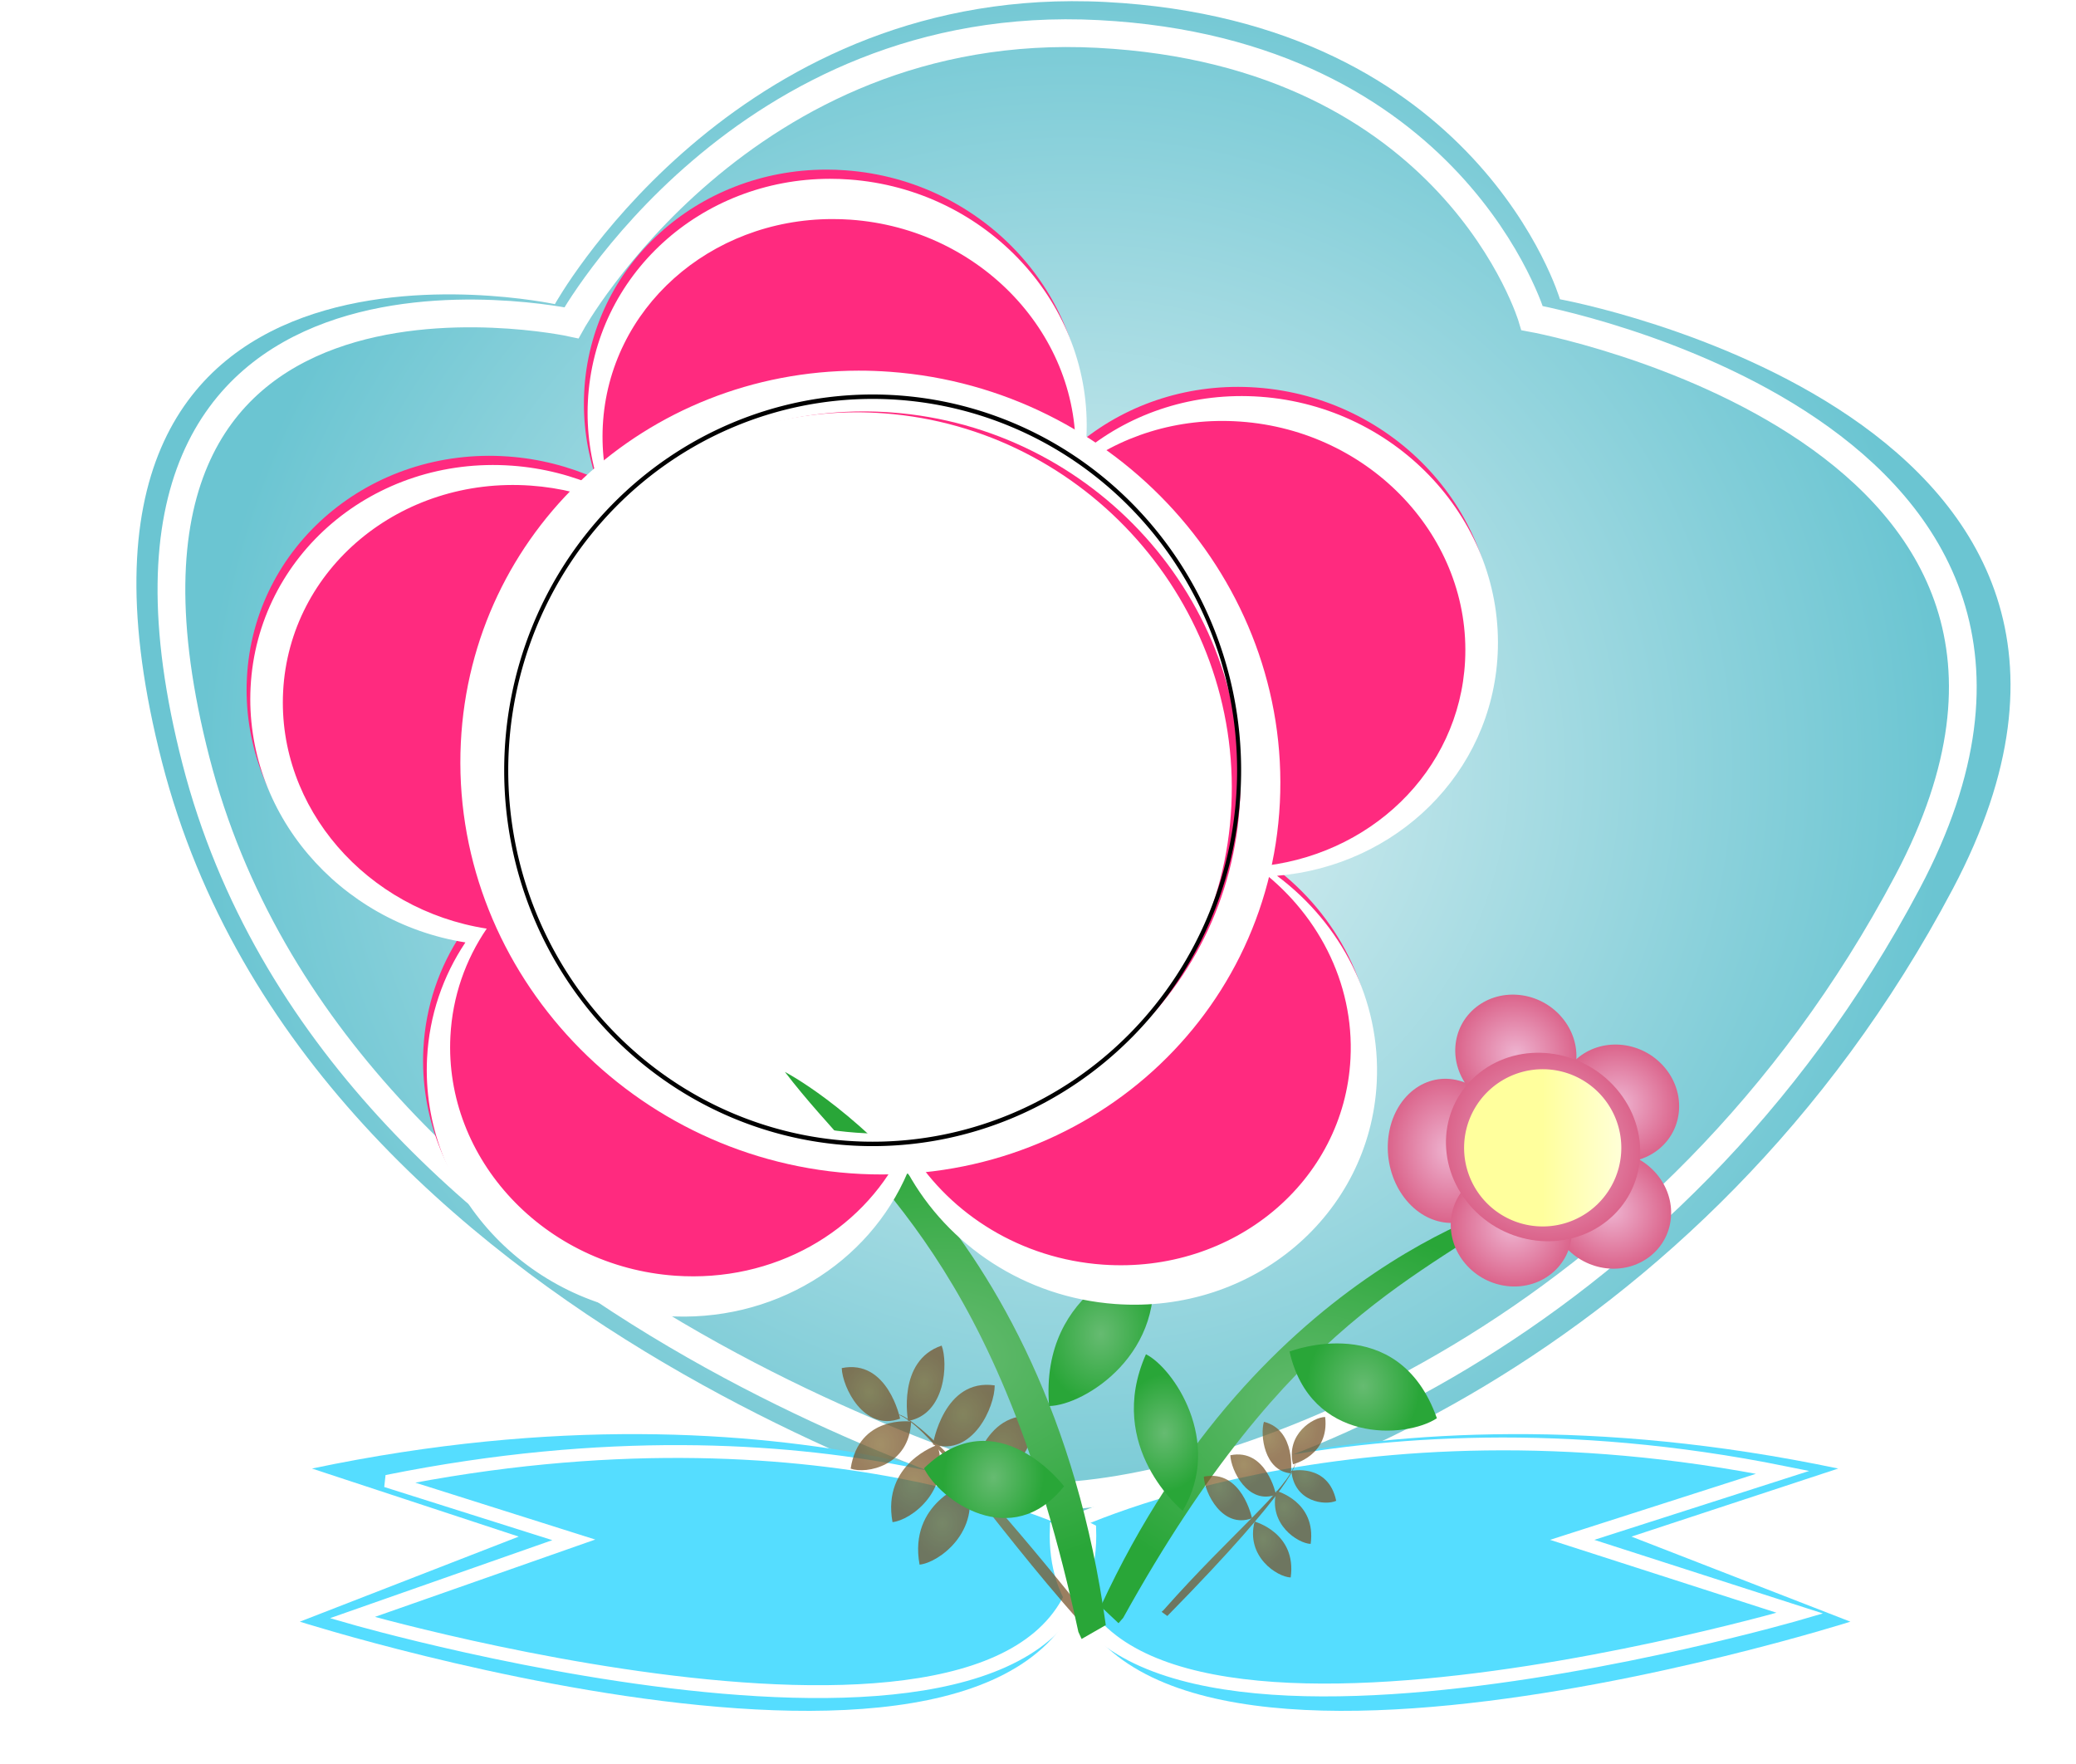 <?xml version="1.0" encoding="UTF-8" standalone="no"?>
<!-- Generator: Adobe Illustrator 12.0.0, SVG Export Plug-In . SVG Version: 6.00 Build 51448)  -->

<svg
   xmlns:dc="http://purl.org/dc/elements/1.1/"
   xmlns:cc="http://creativecommons.org/ns#"
   xmlns:rdf="http://www.w3.org/1999/02/22-rdf-syntax-ns#"
   xmlns:svg="http://www.w3.org/2000/svg"
   xmlns="http://www.w3.org/2000/svg"
   xmlns:xlink="http://www.w3.org/1999/xlink"
   xmlns:sodipodi="http://sodipodi.sourceforge.net/DTD/sodipodi-0.dtd"
   xmlns:inkscape="http://www.inkscape.org/namespaces/inkscape"
   version="1.1"
   id="圖層_1"
   width="1487.297"
   height="1263.451"
   viewBox="0 0 1487.297 1263.451"
   overflow="visible"
   enable-background="new 0 0 1487.297 1263.451"
   xml:space="preserve"
   inkscape:version="0.92.4 (5da689c313, 2019-01-14)"
   sodipodi:docname="相框-06a.svg"><defs
   id="defs4680"><linearGradient
   inkscape:collect="always"
   id="linearGradient3945"><stop
     style="stop-color:#ffff9d;stop-opacity:1;"
     offset="0"
     id="stop3947" /><stop
     style="stop-color:#ffffff;stop-opacity:1"
     offset="1"
     id="stop3949" /></linearGradient><inkscape:perspective
   sodipodi:type="inkscape:persp3d"
   inkscape:vp_x="0 : 631.72552 : 1"
   inkscape:vp_y="0 : 1000 : 0"
   inkscape:vp_z="1487.297 : 631.72552 : 1"
   inkscape:persp3d-origin="743.6485 : 421.15035 : 1"
   id="perspective4684" />
	<radialGradient
   gradientUnits="userSpaceOnUse"
   r="58.262"
   cy="414.561"
   cx="458.915"
   id="XMLID_175_">
		<stop
   id="stop4492"
   style="stop-color:#EEB3D0"
   offset="0" />
		<stop
   id="stop4494"
   style="stop-color:#DB648B"
   offset="1" />
	</radialGradient>
	
	
	<linearGradient
   y2="455.429"
   x2="409.416"
   y1="455.429"
   x1="399.005"
   gradientUnits="userSpaceOnUse"
   id="XMLID_176_">
		<stop
   id="stop4503"
   style="stop-color:#F2F2A7"
   offset="0" />
		<stop
   id="stop4505"
   style="stop-color:#E9E83A"
   offset="1" />
	</linearGradient>
	
	<linearGradient
   y2="453.429"
   x2="423.416"
   y1="453.429"
   x1="413.005"
   gradientUnits="userSpaceOnUse"
   id="XMLID_177_">
		<stop
   id="stop4510"
   style="stop-color:#F2F2A7"
   offset="0" />
		<stop
   id="stop4512"
   style="stop-color:#E9E83A"
   offset="1" />
	</linearGradient>
	
	<linearGradient
   y2="454.929"
   x2="434.416"
   y1="454.929"
   x1="424.005"
   gradientUnits="userSpaceOnUse"
   id="XMLID_178_">
		<stop
   id="stop4517"
   style="stop-color:#F2F2A7"
   offset="0" />
		<stop
   id="stop4519"
   style="stop-color:#E9E83A"
   offset="1" />
	</linearGradient>
	
	
		<linearGradient
   gradientTransform="matrix(0.615,-0.789,0.789,0.615,-245.895,529.819)"
   y2="457.519"
   x2="477.644"
   y1="457.519"
   x1="467.233"
   gradientUnits="userSpaceOnUse"
   id="XMLID_179_">
		<stop
   id="stop4524"
   style="stop-color:#F2F2A7"
   offset="0" />
		<stop
   id="stop4526"
   style="stop-color:#E9E83A"
   offset="1" />
	</linearGradient>
	
	
		<linearGradient
   gradientTransform="matrix(0.961,-0.276,0.276,0.961,-129.498,129.743)"
   y2="438.859"
   x2="442.614"
   y1="438.859"
   x1="436.366"
   gradientUnits="userSpaceOnUse"
   id="XMLID_180_">
		<stop
   id="stop4531"
   style="stop-color:#F2F2A7"
   offset="0" />
		<stop
   id="stop4533"
   style="stop-color:#E9E83A"
   offset="1" />
	</linearGradient>
	
	
		<linearGradient
   gradientTransform="matrix(0.961,-0.276,0.276,0.961,-129.498,129.743)"
   y2="477.628"
   x2="483.516"
   y1="477.628"
   x1="477.268"
   gradientUnits="userSpaceOnUse"
   id="XMLID_181_">
		<stop
   id="stop4538"
   style="stop-color:#F2F2A7"
   offset="0" />
		<stop
   id="stop4540"
   style="stop-color:#E9E83A"
   offset="1" />
	</linearGradient>
	
	<linearGradient
   y2="441.759"
   x2="429.663"
   y1="441.759"
   x1="415.084"
   gradientUnits="userSpaceOnUse"
   id="XMLID_182_">
		<stop
   id="stop4545"
   style="stop-color:#F2F2A7"
   offset="0" />
		<stop
   id="stop4547"
   style="stop-color:#E9E83A"
   offset="1" />
	</linearGradient>
	
	
		<linearGradient
   gradientTransform="matrix(0.895,-0.447,0.447,0.895,-189.855,244.864)"
   y2="449.125"
   x2="451.399"
   y1="449.125"
   x1="440.988"
   gradientUnits="userSpaceOnUse"
   id="XMLID_183_">
		<stop
   id="stop4552"
   style="stop-color:#F2F2A7"
   offset="0" />
		<stop
   id="stop4554"
   style="stop-color:#E9E83A"
   offset="1" />
	</linearGradient>
	
	
	
	
<filter
   inkscape:collect="always"
   id="filter5535"><feGaussianBlur
     inkscape:collect="always"
     stdDeviation="4.398"
     id="feGaussianBlur5537" /></filter><linearGradient
   inkscape:collect="always"
   xlink:href="#linearGradient3945"
   id="linearGradient3951"
   x1="-322.729"
   y1="679.792"
   x2="-204.859"
   y2="679.792"
   gradientUnits="userSpaceOnUse" /><inkscape:perspective
   id="perspective3971"
   inkscape:persp3d-origin="0.5 : 0.33333333 : 1"
   inkscape:vp_z="1 : 0.5 : 1"
   inkscape:vp_y="0 : 1000 : 0"
   inkscape:vp_x="0 : 0.5 : 1"
   sodipodi:type="inkscape:persp3d" /><inkscape:perspective
   id="perspective3997"
   inkscape:persp3d-origin="0.5 : 0.33333333 : 1"
   inkscape:vp_z="1 : 0.5 : 1"
   inkscape:vp_y="0 : 1000 : 0"
   inkscape:vp_x="0 : 0.5 : 1"
   sodipodi:type="inkscape:persp3d" /><filter
   inkscape:collect="always"
   id="filter4059"><feGaussianBlur
     inkscape:collect="always"
     stdDeviation="9.991"
     id="feGaussianBlur4061" /></filter><filter
   inkscape:collect="always"
   id="filter4067"><feGaussianBlur
     inkscape:collect="always"
     stdDeviation="3.502"
     id="feGaussianBlur4069" /></filter><radialGradient
   inkscape:collect="always"
   xlink:href="#XMLID_3_"
   id="radialGradient4072"
   gradientUnits="userSpaceOnUse"
   gradientTransform="matrix(2.026,0.651,-0.571,1.935,-212.457,-567.382)"
   cx="779.088"
   cy="455.74"
   r="33.068" /><radialGradient
   inkscape:collect="always"
   xlink:href="#XMLID_3_"
   id="radialGradient4075"
   gradientUnits="userSpaceOnUse"
   gradientTransform="matrix(2.026,0.651,-0.571,1.935,-212.457,-567.382)"
   cx="776.53"
   cy="486.47"
   r="20.631" /><radialGradient
   inkscape:collect="always"
   xlink:href="#XMLID_3_"
   id="radialGradient4078"
   gradientUnits="userSpaceOnUse"
   gradientTransform="matrix(2.026,0.651,-0.571,1.935,-212.457,-567.382)"
   cx="806.875"
   cy="469.676"
   r="20.63" /><radialGradient
   inkscape:collect="always"
   xlink:href="#XMLID_3_"
   id="radialGradient4081"
   gradientUnits="userSpaceOnUse"
   gradientTransform="matrix(2.026,0.651,-0.571,1.935,-212.457,-567.382)"
   cx="799.297"
   cy="432.79"
   r="20.631" /><radialGradient
   inkscape:collect="always"
   xlink:href="#XMLID_3_"
   id="radialGradient4084"
   gradientUnits="userSpaceOnUse"
   gradientTransform="matrix(2.026,0.651,-0.571,1.935,-212.457,-567.382)"
   cx="761.37"
   cy="427.064"
   r="20.63" /><radialGradient
   inkscape:collect="always"
   xlink:href="#XMLID_3_"
   id="radialGradient4087"
   gradientUnits="userSpaceOnUse"
   gradientTransform="matrix(2.026,0.798,-0.571,2.372,-212.457,-870.202)"
   cx="747.597"
   cy="462.844"
   r="20.63" /><inkscape:perspective
   id="perspective4097"
   inkscape:persp3d-origin="0.5 : 0.33333333 : 1"
   inkscape:vp_z="1 : 0.5 : 1"
   inkscape:vp_y="0 : 1000 : 0"
   inkscape:vp_x="0 : 0.5 : 1"
   sodipodi:type="inkscape:persp3d" /><inkscape:perspective
   id="perspective4113"
   inkscape:persp3d-origin="0.5 : 0.33333333 : 1"
   inkscape:vp_z="1 : 0.5 : 1"
   inkscape:vp_y="0 : 1000 : 0"
   inkscape:vp_x="0 : 0.5 : 1"
   sodipodi:type="inkscape:persp3d" /><clipPath
   clipPathUnits="userSpaceOnUse"
   id="clipPath4127"><path
     sodipodi:type="arc"
     style="fill:none;stroke:#000000;stroke-width:2;stroke-miterlimit:4;stroke-opacity:1;stroke-dasharray:none;stroke-dashoffset:0"
     id="path4129"
     sodipodi:cx="-462.90259"
     sodipodi:cy="698.66559"
     sodipodi:rx="290.14468"
     sodipodi:ry="285.715"
     d="m -172.758,698.666 a 290.145,285.715 0 1 1 -580.289,0 290.145,285.715 0 1 1 580.289,0 z"
     transform="matrix(0.886,0,0,0.886,2536.332,-73.099)" /></clipPath><inkscape:perspective
   id="perspective4139"
   inkscape:persp3d-origin="0.5 : 0.33333333 : 1"
   inkscape:vp_z="1 : 0.5 : 1"
   inkscape:vp_y="0 : 1000 : 0"
   inkscape:vp_x="0 : 0.5 : 1"
   sodipodi:type="inkscape:persp3d" /><inkscape:perspective
   id="perspective4153"
   inkscape:persp3d-origin="0.5 : 0.33333333 : 1"
   inkscape:vp_z="1 : 0.5 : 1"
   inkscape:vp_y="0 : 1000 : 0"
   inkscape:vp_x="0 : 0.5 : 1"
   sodipodi:type="inkscape:persp3d" /><clipPath
   clipPathUnits="userSpaceOnUse"
   id="clipPath4167"><path
     sodipodi:type="arc"
     style="fill:none;stroke:#ffffff;stroke-width:2;stroke-miterlimit:4;stroke-opacity:1;stroke-dasharray:none;stroke-dashoffset:0"
     id="path4170"
     sodipodi:cx="-462.90259"
     sodipodi:cy="698.66559"
     sodipodi:rx="290.14468"
     sodipodi:ry="285.715"
     d="m -172.758,698.666 a 290.145,285.715 0 1 1 -580.289,0 290.145,285.715 0 1 1 580.289,0 z"
     transform="matrix(0.886,0,0,0.886,2554.05,-108.537)" /></clipPath><inkscape:perspective
   id="perspective4190"
   inkscape:persp3d-origin="0.5 : 0.33333333 : 1"
   inkscape:vp_z="1 : 0.5 : 1"
   inkscape:vp_y="0 : 1000 : 0"
   inkscape:vp_x="0 : 0.5 : 1"
   sodipodi:type="inkscape:persp3d" /><clipPath
   clipPathUnits="userSpaceOnUse"
   id="clipPath4167-9"><path
     sodipodi:type="arc"
     style="fill:none;stroke:#ffffff;stroke-width:2;stroke-miterlimit:4;stroke-opacity:1;stroke-dasharray:none;stroke-dashoffset:0"
     id="path4170-0"
     sodipodi:cx="-462.90259"
     sodipodi:cy="698.66559"
     sodipodi:rx="290.14468"
     sodipodi:ry="285.715"
     d="m -172.758,698.666 a 290.145,285.715 0 1 1 -580.289,0 290.145,285.715 0 1 1 580.289,0 z"
     transform="matrix(0.886,0,0,0.886,2554.05,-108.537)" /></clipPath><radialGradient
   inkscape:collect="always"
   xlink:href="#XMLID_149_"
   id="radialGradient4600"
   gradientUnits="userSpaceOnUse"
   gradientTransform="matrix(0.984,-2.593,2.011,1.192,724.166,2355.287)"
   cx="655.835"
   cy="414.454"
   r="14.752" /><radialGradient
   inkscape:collect="always"
   xlink:href="#XMLID_158_"
   id="radialGradient4603"
   gradientUnits="userSpaceOnUse"
   gradientTransform="matrix(2.019,-2.421,1.917,2.291,-309.255,1809.802)"
   cx="720.993"
   cy="487.267"
   r="12.991" /><radialGradient
   inkscape:collect="always"
   xlink:href="#XMLID_157_"
   id="radialGradient4606"
   gradientUnits="userSpaceOnUse"
   gradientTransform="matrix(2.601,-0.642,0.555,3.009,103.513,49.796)"
   cx="752.102"
   cy="514.545"
   r="15.261" /><radialGradient
   inkscape:collect="always"
   xlink:href="#XMLID_151_"
   id="radialGradient4609"
   gradientUnits="userSpaceOnUse"
   gradientTransform="matrix(5.954,-0.083,0.8,4.269,-2485.137,-978.064)"
   cx="737.217"
   cy="508.798"
   r="32.681" /><radialGradient
   inkscape:collect="always"
   xlink:href="#XMLID_148_"
   id="radialGradient4612"
   gradientUnits="userSpaceOnUse"
   gradientTransform="matrix(2.069,-1.322,1.003,2.447,448.498,839.174)"
   cx="616.997"
   cy="430.904"
   r="17.84" /><radialGradient
   inkscape:collect="always"
   xlink:href="#XMLID_142_"
   id="radialGradient4615"
   gradientUnits="userSpaceOnUse"
   gradientTransform="matrix(6.408,0.602,-1.064,3.628,-1542.901,-847.978)"
   cx="629.46"
   cy="419.198"
   r="33.462" /><inkscape:perspective
   id="perspective4691"
   inkscape:persp3d-origin="0.5 : 0.33333333 : 1"
   inkscape:vp_z="1 : 0.5 : 1"
   inkscape:vp_y="0 : 1000 : 0"
   inkscape:vp_x="0 : 0.5 : 1"
   sodipodi:type="inkscape:persp3d" /><radialGradient
   inkscape:collect="always"
   xlink:href="#XMLID_149_-9"
   id="radialGradient4600-1"
   gradientUnits="userSpaceOnUse"
   gradientTransform="matrix(0.984,-2.593,2.011,1.192,-1951.214,2543.104)"
   cx="655.834"
   cy="414.454"
   r="14.752" /><radialGradient
   id="XMLID_149_-9"
   cx="655.834"
   cy="414.454"
   r="14.752"
   gradientTransform="matrix(0.984,-2.593,2.011,1.192,-657.897,2224.857)"
   gradientUnits="userSpaceOnUse"><stop
     offset="0"
     style="stop-color:#66BB71"
     id="stop4256-8" /><stop
     offset="1"
     style="stop-color:#29A638"
     id="stop4258-9" /></radialGradient><radialGradient
   inkscape:collect="always"
   xlink:href="#XMLID_158_-9"
   id="radialGradient4603-8"
   gradientUnits="userSpaceOnUse"
   gradientTransform="matrix(2.019,-2.421,1.917,2.291,-2984.635,1997.62)"
   cx="720.993"
   cy="487.267"
   r="12.991" /><radialGradient
   id="XMLID_158_-9"
   cx="720.993"
   cy="487.267"
   r="12.991"
   gradientTransform="matrix(2.019,-2.421,1.917,2.291,-1691.319,1679.372)"
   gradientUnits="userSpaceOnUse"><stop
     offset="0"
     style="stop-color:#66BB71"
     id="stop4319-1" /><stop
     offset="1"
     style="stop-color:#29A638"
     id="stop4321-3" /></radialGradient><radialGradient
   inkscape:collect="always"
   xlink:href="#XMLID_157_-1"
   id="radialGradient4606-5"
   gradientUnits="userSpaceOnUse"
   gradientTransform="matrix(2.601,-0.642,0.555,3.009,-2571.866,237.613)"
   cx="752.102"
   cy="514.545"
   r="15.261" /><radialGradient
   id="XMLID_157_-1"
   cx="752.102"
   cy="514.545"
   r="15.261"
   gradientTransform="matrix(2.601,-0.642,0.555,3.009,-1278.55,-80.634)"
   gradientUnits="userSpaceOnUse"><stop
     offset="0"
     style="stop-color:#66BB71"
     id="stop4312-4" /><stop
     offset="1"
     style="stop-color:#29A638"
     id="stop4314-2" /></radialGradient><radialGradient
   inkscape:collect="always"
   xlink:href="#XMLID_151_-3"
   id="radialGradient4609-5"
   gradientUnits="userSpaceOnUse"
   gradientTransform="matrix(5.954,-0.083,0.8,4.269,-5160.516,-790.247)"
   cx="737.217"
   cy="508.798"
   r="32.681" /><radialGradient
   id="XMLID_151_-3"
   cx="737.217"
   cy="508.798"
   r="32.681"
   gradientTransform="matrix(5.954,-0.083,0.8,4.269,-3867.2,-1108.494)"
   gradientUnits="userSpaceOnUse"><stop
     offset="0"
     style="stop-color:#66BB71"
     id="stop4270-8" /><stop
     offset="1"
     style="stop-color:#29A638"
     id="stop4272-9" /></radialGradient><radialGradient
   inkscape:collect="always"
   xlink:href="#XMLID_148_-8"
   id="radialGradient4612-2"
   gradientUnits="userSpaceOnUse"
   gradientTransform="matrix(2.069,-1.322,1.003,2.447,-2226.881,1026.992)"
   cx="616.997"
   cy="430.904"
   r="17.84" /><radialGradient
   id="XMLID_148_-8"
   cx="616.997"
   cy="430.904"
   r="17.84"
   gradientTransform="matrix(2.069,-1.322,1.003,2.447,-933.565,708.745)"
   gradientUnits="userSpaceOnUse"><stop
     offset="0"
     style="stop-color:#66BB71"
     id="stop4249-7" /><stop
     offset="1"
     style="stop-color:#29A638"
     id="stop4251-0" /></radialGradient><radialGradient
   inkscape:collect="always"
   xlink:href="#XMLID_142_-4"
   id="radialGradient4615-1"
   gradientUnits="userSpaceOnUse"
   gradientTransform="matrix(6.408,0.76,-1.064,4.576,-4218.281,-1114.434)"
   cx="629.46"
   cy="419.198"
   r="33.462" /><radialGradient
   id="XMLID_142_-4"
   cx="629.46"
   cy="419.198"
   r="33.462"
   gradientTransform="matrix(6.408,0.602,-1.064,3.628,-2924.965,-978.407)"
   gradientUnits="userSpaceOnUse"><stop
     offset="0"
     style="stop-color:#66BB71"
     id="stop4207-8" /><stop
     offset="1"
     style="stop-color:#29A638"
     id="stop4209-1" /></radialGradient><radialGradient
   inkscape:collect="always"
   xlink:href="#XMLID_126_-3"
   id="radialGradient4555-9"
   gradientUnits="userSpaceOnUse"
   gradientTransform="matrix(1.164,-0.519,0.543,1.112,-1254.005,1659.166)"
   cx="1808.936"
   cy="-283.998"
   r="28.502" /><radialGradient
   id="XMLID_126_-3"
   cx="1808.936"
   cy="-283.998"
   r="28.502"
   gradientTransform="matrix(1.164,-0.519,0.543,1.112,-1254.005,1659.166)"
   gradientUnits="userSpaceOnUse"><stop
     offset="0"
     style="stop-color:#826933"
     id="stop4093-5" /><stop
     offset="1"
     style="stop-color:#775228"
     id="stop4095-9" /></radialGradient><radialGradient
   inkscape:collect="always"
   xlink:href="#XMLID_127_-9"
   id="radialGradient4557-7"
   gradientUnits="userSpaceOnUse"
   gradientTransform="matrix(1.164,-0.519,0.543,1.112,-1254.005,1659.166)"
   cx="1785.555"
   cy="-315.941"
   r="8.507" /><radialGradient
   id="XMLID_127_-9"
   cx="1785.555"
   cy="-315.941"
   r="8.507"
   gradientTransform="matrix(1.164,-0.519,0.543,1.112,-1254.005,1659.166)"
   gradientUnits="userSpaceOnUse"><stop
     offset="0"
     style="stop-color:#826933"
     id="stop4100-8" /><stop
     offset="1"
     style="stop-color:#775228"
     id="stop4102-0" /></radialGradient><radialGradient
   inkscape:collect="always"
   xlink:href="#XMLID_128_-4"
   id="radialGradient4559-1"
   gradientUnits="userSpaceOnUse"
   gradientTransform="matrix(1.164,-0.519,0.543,1.112,-1254.005,1659.166)"
   cx="1788.286"
   cy="-329.788"
   r="8.063" /><radialGradient
   id="XMLID_128_-4"
   cx="1788.286"
   cy="-329.788"
   r="8.063"
   gradientTransform="matrix(1.164,-0.519,0.543,1.112,-1254.005,1659.166)"
   gradientUnits="userSpaceOnUse"><stop
     offset="0"
     style="stop-color:#826933"
     id="stop4107-7" /><stop
     offset="1"
     style="stop-color:#775228"
     id="stop4109-5" /></radialGradient><radialGradient
   inkscape:collect="always"
   xlink:href="#XMLID_129_-5"
   id="radialGradient4561-5"
   gradientUnits="userSpaceOnUse"
   gradientTransform="matrix(1.164,-0.519,0.543,1.112,-1254.005,1659.166)"
   cx="1804.629"
   cy="-325.009"
   r="8.043" /><radialGradient
   id="XMLID_129_-5"
   cx="1804.629"
   cy="-325.009"
   r="8.043"
   gradientTransform="matrix(1.164,-0.519,0.543,1.112,-1254.005,1659.166)"
   gradientUnits="userSpaceOnUse"><stop
     offset="0"
     style="stop-color:#826933"
     id="stop4114-0" /><stop
     offset="1"
     style="stop-color:#775228"
     id="stop4116-9" /></radialGradient><radialGradient
   inkscape:collect="always"
   xlink:href="#XMLID_130_-8"
   id="radialGradient4563-2"
   gradientUnits="userSpaceOnUse"
   gradientTransform="matrix(1.164,-0.519,0.543,1.112,-1254.005,1659.166)"
   cx="1790.778"
   cy="-302.452"
   r="8.814" /><radialGradient
   id="XMLID_130_-8"
   cx="1790.778"
   cy="-302.452"
   r="8.814"
   gradientTransform="matrix(1.164,-0.519,0.543,1.112,-1254.005,1659.166)"
   gradientUnits="userSpaceOnUse"><stop
     offset="0"
     style="stop-color:#826933"
     id="stop4121-2" /><stop
     offset="1"
     style="stop-color:#775228"
     id="stop4123-4" /></radialGradient><radialGradient
   inkscape:collect="always"
   xlink:href="#XMLID_131_-0"
   id="radialGradient4565-5"
   gradientUnits="userSpaceOnUse"
   gradientTransform="matrix(1.164,-0.519,0.543,1.112,-1254.005,1659.166)"
   cx="1794.163"
   cy="-289.18"
   r="9.293" /><radialGradient
   id="XMLID_131_-0"
   cx="1794.163"
   cy="-289.18"
   r="9.293"
   gradientTransform="matrix(1.164,-0.519,0.543,1.112,-1254.005,1659.166)"
   gradientUnits="userSpaceOnUse"><stop
     offset="0"
     style="stop-color:#826933"
     id="stop4128-4" /><stop
     offset="1"
     style="stop-color:#775228"
     id="stop4130-4" /></radialGradient><radialGradient
   inkscape:collect="always"
   xlink:href="#XMLID_132_-5"
   id="radialGradient4567-0"
   gradientUnits="userSpaceOnUse"
   gradientTransform="matrix(1.164,-0.519,0.543,1.112,-1254.005,1659.166)"
   cx="1811.944"
   cy="-312.309"
   r="9.383" /><radialGradient
   id="XMLID_132_-5"
   cx="1811.944"
   cy="-312.309"
   r="9.383"
   gradientTransform="matrix(1.164,-0.519,0.543,1.112,-1254.005,1659.166)"
   gradientUnits="userSpaceOnUse"><stop
     offset="0"
     style="stop-color:#826933"
     id="stop4135-1" /><stop
     offset="1"
     style="stop-color:#775228"
     id="stop4137-1" /></radialGradient><radialGradient
   inkscape:collect="always"
   xlink:href="#XMLID_133_-9"
   id="radialGradient4569-5"
   gradientUnits="userSpaceOnUse"
   gradientTransform="matrix(1.164,-0.519,0.543,1.112,-1254.005,1659.166)"
   cx="1819.333"
   cy="-299.394"
   r="9.891" /><radialGradient
   id="XMLID_133_-9"
   cx="1819.333"
   cy="-299.394"
   r="9.891"
   gradientTransform="matrix(1.164,-0.519,0.543,1.112,-1254.005,1659.166)"
   gradientUnits="userSpaceOnUse"><stop
     offset="0"
     style="stop-color:#826933"
     id="stop4142-0" /><stop
     offset="1"
     style="stop-color:#775228"
     id="stop4144-8" /></radialGradient><inkscape:perspective
   id="perspective5019"
   inkscape:persp3d-origin="0.5 : 0.33333333 : 1"
   inkscape:vp_z="1 : 0.5 : 1"
   inkscape:vp_y="0 : 1000 : 0"
   inkscape:vp_x="0 : 0.5 : 1"
   sodipodi:type="inkscape:persp3d" /><radialGradient
   inkscape:collect="always"
   xlink:href="#XMLID_134_-3"
   id="radialGradient4571-7"
   gradientUnits="userSpaceOnUse"
   gradientTransform="matrix(0.5,1.13,-1.184,0.477,11373.42,-5906.988)"
   cx="1534.307"
   cy="9602.788"
   r="20.275" /><radialGradient
   id="XMLID_134_-3"
   cx="1534.307"
   cy="9602.788"
   r="20.275"
   gradientTransform="matrix(0.5,1.13,-1.184,0.477,11373.42,-5906.988)"
   gradientUnits="userSpaceOnUse"><stop
     offset="0"
     style="stop-color:#826933"
     id="stop4151-5" /><stop
     offset="1"
     style="stop-color:#775228"
     id="stop4153-8" /></radialGradient><radialGradient
   inkscape:collect="always"
   xlink:href="#XMLID_135_-6"
   id="radialGradient4573-5"
   gradientUnits="userSpaceOnUse"
   gradientTransform="matrix(0.5,1.13,-1.184,0.477,11373.42,-5906.988)"
   cx="1517.675"
   cy="9580.069"
   r="6.051" /><radialGradient
   id="XMLID_135_-6"
   cx="1517.675"
   cy="9580.069"
   r="6.051"
   gradientTransform="matrix(0.5,1.13,-1.184,0.477,11373.42,-5906.988)"
   gradientUnits="userSpaceOnUse"><stop
     offset="0"
     style="stop-color:#826933"
     id="stop4158-9" /><stop
     offset="1"
     style="stop-color:#775228"
     id="stop4160-0" /></radialGradient><radialGradient
   inkscape:collect="always"
   xlink:href="#XMLID_136_-9"
   id="radialGradient4575-8"
   gradientUnits="userSpaceOnUse"
   gradientTransform="matrix(0.5,1.13,-1.184,0.477,11373.42,-5906.988)"
   cx="1519.616"
   cy="9570.218"
   r="5.736" /><radialGradient
   id="XMLID_136_-9"
   cx="1519.616"
   cy="9570.218"
   r="5.736"
   gradientTransform="matrix(0.5,1.13,-1.184,0.477,11373.42,-5906.988)"
   gradientUnits="userSpaceOnUse"><stop
     offset="0"
     style="stop-color:#826933"
     id="stop4165-3" /><stop
     offset="1"
     style="stop-color:#775228"
     id="stop4167-6" /></radialGradient><radialGradient
   inkscape:collect="always"
   xlink:href="#XMLID_137_-6"
   id="radialGradient4577-0"
   gradientUnits="userSpaceOnUse"
   gradientTransform="matrix(0.5,1.13,-1.184,0.477,11373.42,-5906.988)"
   cx="1531.241"
   cy="9573.616"
   r="5.722" /><radialGradient
   id="XMLID_137_-6"
   cx="1531.241"
   cy="9573.616"
   r="5.722"
   gradientTransform="matrix(0.5,1.13,-1.184,0.477,11373.42,-5906.988)"
   gradientUnits="userSpaceOnUse"><stop
     offset="0"
     style="stop-color:#826933"
     id="stop4172-9" /><stop
     offset="1"
     style="stop-color:#775228"
     id="stop4174-7" /></radialGradient><radialGradient
   inkscape:collect="always"
   xlink:href="#XMLID_138_-9"
   id="radialGradient4579-8"
   gradientUnits="userSpaceOnUse"
   gradientTransform="matrix(0.5,1.13,-1.184,0.477,11373.42,-5906.988)"
   cx="1521.39"
   cy="9589.663"
   r="6.271" /><radialGradient
   id="XMLID_138_-9"
   cx="1521.39"
   cy="9589.663"
   r="6.271"
   gradientTransform="matrix(0.5,1.13,-1.184,0.477,11373.42,-5906.988)"
   gradientUnits="userSpaceOnUse"><stop
     offset="0"
     style="stop-color:#826933"
     id="stop4179-4" /><stop
     offset="1"
     style="stop-color:#775228"
     id="stop4181-1" /></radialGradient><radialGradient
   inkscape:collect="always"
   xlink:href="#XMLID_139_-6"
   id="radialGradient4581-5"
   gradientUnits="userSpaceOnUse"
   gradientTransform="matrix(0.5,1.13,-1.184,0.477,11373.42,-5906.988)"
   cx="1523.8"
   cy="9599.104"
   r="6.609" /><radialGradient
   id="XMLID_139_-6"
   cx="1523.8"
   cy="9599.104"
   r="6.609"
   gradientTransform="matrix(0.5,1.13,-1.184,0.477,11373.42,-5906.988)"
   gradientUnits="userSpaceOnUse"><stop
     offset="0"
     style="stop-color:#826933"
     id="stop4186-6" /><stop
     offset="1"
     style="stop-color:#775228"
     id="stop4188-6" /></radialGradient><radialGradient
   inkscape:collect="always"
   xlink:href="#XMLID_140_-6"
   id="radialGradient4583-6"
   gradientUnits="userSpaceOnUse"
   gradientTransform="matrix(0.5,1.13,-1.184,0.477,11373.42,-5906.988)"
   cx="1536.446"
   cy="9582.649"
   r="6.674" /><radialGradient
   id="XMLID_140_-6"
   cx="1536.446"
   cy="9582.649"
   r="6.674"
   gradientTransform="matrix(0.5,1.13,-1.184,0.477,11373.42,-5906.988)"
   gradientUnits="userSpaceOnUse"><stop
     offset="0"
     style="stop-color:#826933"
     id="stop4193-7" /><stop
     offset="1"
     style="stop-color:#775228"
     id="stop4195-1" /></radialGradient><radialGradient
   inkscape:collect="always"
   xlink:href="#XMLID_141_-0"
   id="radialGradient4585-4"
   gradientUnits="userSpaceOnUse"
   gradientTransform="matrix(0.5,1.13,-1.184,0.477,11373.42,-5906.988)"
   cx="1541.703"
   cy="9591.837"
   r="7.036" /><radialGradient
   id="XMLID_141_-0"
   cx="1541.703"
   cy="9591.837"
   r="7.036"
   gradientTransform="matrix(0.5,1.13,-1.184,0.477,11373.42,-5906.988)"
   gradientUnits="userSpaceOnUse"><stop
     offset="0"
     style="stop-color:#826933"
     id="stop4200-6" /><stop
     offset="1"
     style="stop-color:#775228"
     id="stop4202-1" /></radialGradient><radialGradient
   inkscape:collect="always"
   xlink:href="#XMLID_134_"
   id="radialGradient5323"
   gradientUnits="userSpaceOnUse"
   gradientTransform="matrix(0.5,1.13,-1.184,0.477,11373.42,-5906.988)"
   cx="1534.307"
   cy="9602.788"
   r="20.275" /><radialGradient
   inkscape:collect="always"
   xlink:href="#XMLID_135_"
   id="radialGradient5325"
   gradientUnits="userSpaceOnUse"
   gradientTransform="matrix(0.5,1.13,-1.184,0.477,11373.42,-5906.988)"
   cx="1517.675"
   cy="9580.069"
   r="6.051" /><radialGradient
   inkscape:collect="always"
   xlink:href="#XMLID_136_"
   id="radialGradient5327"
   gradientUnits="userSpaceOnUse"
   gradientTransform="matrix(0.5,1.13,-1.184,0.477,11373.42,-5906.988)"
   cx="1519.616"
   cy="9570.218"
   r="5.736" /><radialGradient
   inkscape:collect="always"
   xlink:href="#XMLID_137_"
   id="radialGradient5329"
   gradientUnits="userSpaceOnUse"
   gradientTransform="matrix(0.5,1.13,-1.184,0.477,11373.42,-5906.988)"
   cx="1531.241"
   cy="9573.616"
   r="5.722" /><radialGradient
   inkscape:collect="always"
   xlink:href="#XMLID_138_"
   id="radialGradient5331"
   gradientUnits="userSpaceOnUse"
   gradientTransform="matrix(0.5,1.13,-1.184,0.477,11373.42,-5906.988)"
   cx="1521.39"
   cy="9589.663"
   r="6.271" /><radialGradient
   inkscape:collect="always"
   xlink:href="#XMLID_139_"
   id="radialGradient5333"
   gradientUnits="userSpaceOnUse"
   gradientTransform="matrix(0.5,1.13,-1.184,0.477,11373.42,-5906.988)"
   cx="1523.8"
   cy="9599.104"
   r="6.609" /><radialGradient
   inkscape:collect="always"
   xlink:href="#XMLID_140_"
   id="radialGradient5335"
   gradientUnits="userSpaceOnUse"
   gradientTransform="matrix(0.5,1.13,-1.184,0.477,11373.42,-5906.988)"
   cx="1536.446"
   cy="9582.649"
   r="6.674" /><radialGradient
   inkscape:collect="always"
   xlink:href="#XMLID_141_"
   id="radialGradient5337"
   gradientUnits="userSpaceOnUse"
   gradientTransform="matrix(0.5,1.13,-1.184,0.477,11373.42,-5906.988)"
   cx="1541.703"
   cy="9591.837"
   r="7.036" /><radialGradient
   inkscape:collect="always"
   xlink:href="#XMLID_126_"
   id="radialGradient5339"
   gradientUnits="userSpaceOnUse"
   gradientTransform="matrix(1.164,-0.519,0.543,1.112,-1254.005,1659.166)"
   cx="1808.936"
   cy="-283.998"
   r="28.502" /><radialGradient
   inkscape:collect="always"
   xlink:href="#XMLID_127_"
   id="radialGradient5341"
   gradientUnits="userSpaceOnUse"
   gradientTransform="matrix(1.164,-0.519,0.543,1.112,-1254.005,1659.166)"
   cx="1785.555"
   cy="-315.941"
   r="8.507" /><radialGradient
   inkscape:collect="always"
   xlink:href="#XMLID_128_"
   id="radialGradient5343"
   gradientUnits="userSpaceOnUse"
   gradientTransform="matrix(1.164,-0.519,0.543,1.112,-1254.005,1659.166)"
   cx="1788.286"
   cy="-329.788"
   r="8.063" /><radialGradient
   inkscape:collect="always"
   xlink:href="#XMLID_129_"
   id="radialGradient5345"
   gradientUnits="userSpaceOnUse"
   gradientTransform="matrix(1.164,-0.519,0.543,1.112,-1254.005,1659.166)"
   cx="1804.629"
   cy="-325.009"
   r="8.043" /><radialGradient
   inkscape:collect="always"
   xlink:href="#XMLID_130_"
   id="radialGradient5347"
   gradientUnits="userSpaceOnUse"
   gradientTransform="matrix(1.164,-0.519,0.543,1.112,-1254.005,1659.166)"
   cx="1790.778"
   cy="-302.452"
   r="8.814" /><radialGradient
   inkscape:collect="always"
   xlink:href="#XMLID_131_"
   id="radialGradient5349"
   gradientUnits="userSpaceOnUse"
   gradientTransform="matrix(1.164,-0.519,0.543,1.112,-1254.005,1659.166)"
   cx="1794.163"
   cy="-289.18"
   r="9.293" /><radialGradient
   inkscape:collect="always"
   xlink:href="#XMLID_132_"
   id="radialGradient5351"
   gradientUnits="userSpaceOnUse"
   gradientTransform="matrix(1.164,-0.519,0.543,1.112,-1254.005,1659.166)"
   cx="1811.944"
   cy="-312.309"
   r="9.383" /><radialGradient
   inkscape:collect="always"
   xlink:href="#XMLID_133_"
   id="radialGradient5353"
   gradientUnits="userSpaceOnUse"
   gradientTransform="matrix(1.164,-0.519,0.543,1.112,-1254.005,1659.166)"
   cx="1819.333"
   cy="-299.394"
   r="9.891" /><inkscape:perspective
   id="perspective3295"
   inkscape:persp3d-origin="0.5 : 0.33333333 : 1"
   inkscape:vp_z="1 : 0.5 : 1"
   inkscape:vp_y="0 : 1000 : 0"
   inkscape:vp_x="0 : 0.5 : 1"
   sodipodi:type="inkscape:persp3d" /><radialGradient
   id="XMLID_144_-1"
   cx="622.873"
   cy="329.475"
   r="24.211"
   gradientTransform="matrix(6.631,3.3,-3.254,6.3,-2166.332,-3682.033)"
   gradientUnits="userSpaceOnUse"><stop
     offset="0"
     style="stop-color:#EF96A7"
     id="stop4221-7" /><stop
     offset="1"
     style="stop-color:#DE376D"
     id="stop4223-4" /></radialGradient><radialGradient
   id="XMLID_143_-0"
   cx="631.477"
   cy="373.63"
   r="24.211"
   gradientTransform="matrix(6.631,3.3,-3.254,6.3,-2166.332,-3682.033)"
   gradientUnits="userSpaceOnUse"><stop
     offset="0"
     style="stop-color:#EF96A7"
     id="stop4214-9" /><stop
     offset="1"
     style="stop-color:#DE376D"
     id="stop4216-4" /></radialGradient><radialGradient
   id="XMLID_145_-8"
   cx="577.879"
   cy="328.342"
   r="24.211"
   gradientTransform="matrix(6.631,3.3,-3.254,6.3,-2166.332,-3682.033)"
   gradientUnits="userSpaceOnUse"><stop
     offset="0"
     style="stop-color:#EF96A7"
     id="stop4228-8" /><stop
     offset="1"
     style="stop-color:#DE376D"
     id="stop4230-2" /></radialGradient><radialGradient
   id="XMLID_146_-4"
   cx="561.588"
   cy="369.414"
   r="24.211"
   gradientTransform="matrix(6.631,3.3,-3.254,6.3,-2166.332,-3682.033)"
   gradientUnits="userSpaceOnUse"><stop
     offset="0"
     style="stop-color:#EF96A7"
     id="stop4235-5" /><stop
     offset="1"
     style="stop-color:#DE376D"
     id="stop4237-5" /></radialGradient><radialGradient
   id="XMLID_147_-1"
   cx="593.22"
   cy="395.019"
   r="24.211"
   gradientTransform="matrix(6.631,3.3,-3.254,6.3,-2166.332,-3682.033)"
   gradientUnits="userSpaceOnUse"><stop
     offset="0"
     style="stop-color:#EF96A7"
     id="stop4242-7" /><stop
     offset="1"
     style="stop-color:#DE376D"
     id="stop4244-1" /></radialGradient><radialGradient
   inkscape:collect="always"
   xlink:href="#XMLID_147_-1"
   id="radialGradient3384"
   gradientUnits="userSpaceOnUse"
   gradientTransform="matrix(6.631,3.3,-3.254,6.3,-1158.434,-3760.613)"
   cx="593.22"
   cy="395.019"
   r="24.211" /><radialGradient
   inkscape:collect="always"
   xlink:href="#XMLID_146_-4"
   id="radialGradient3387"
   gradientUnits="userSpaceOnUse"
   gradientTransform="matrix(6.631,3.3,-3.254,6.3,-1158.434,-3760.613)"
   cx="561.588"
   cy="369.414"
   r="24.211" /><radialGradient
   inkscape:collect="always"
   xlink:href="#XMLID_145_-8"
   id="radialGradient3390"
   gradientUnits="userSpaceOnUse"
   gradientTransform="matrix(6.631,3.3,-3.254,6.3,-1158.434,-3760.613)"
   cx="577.879"
   cy="328.342"
   r="24.211" /><radialGradient
   inkscape:collect="always"
   xlink:href="#XMLID_143_-0"
   id="radialGradient3393"
   gradientUnits="userSpaceOnUse"
   gradientTransform="matrix(6.631,3.3,-3.254,6.3,-1158.434,-3760.613)"
   cx="631.477"
   cy="373.63"
   r="24.211" /><radialGradient
   inkscape:collect="always"
   xlink:href="#XMLID_144_-1"
   id="radialGradient3396"
   gradientUnits="userSpaceOnUse"
   gradientTransform="matrix(6.631,3.3,-3.254,6.3,-1158.434,-3760.613)"
   cx="622.873"
   cy="329.475"
   r="24.211" /><radialGradient
   inkscape:collect="always"
   xlink:href="#XMLID_147_"
   id="radialGradient4189"
   gradientUnits="userSpaceOnUse"
   gradientTransform="matrix(6.631,3.3,-3.254,6.3,-2166.332,-3682.033)"
   cx="593.22"
   cy="395.019"
   r="24.211" /><radialGradient
   inkscape:collect="always"
   xlink:href="#XMLID_146_"
   id="radialGradient4192"
   gradientUnits="userSpaceOnUse"
   gradientTransform="matrix(6.631,3.3,-3.254,6.3,-2166.332,-3682.033)"
   cx="561.588"
   cy="369.414"
   r="24.211" /><radialGradient
   inkscape:collect="always"
   xlink:href="#XMLID_145_"
   id="radialGradient4195"
   gradientUnits="userSpaceOnUse"
   gradientTransform="matrix(6.631,3.3,-3.254,6.3,-2166.332,-3682.033)"
   cx="577.879"
   cy="328.342"
   r="24.211" /><radialGradient
   inkscape:collect="always"
   xlink:href="#XMLID_143_"
   id="radialGradient4198"
   gradientUnits="userSpaceOnUse"
   gradientTransform="matrix(6.631,3.3,-3.254,6.3,-2166.332,-3682.033)"
   cx="631.477"
   cy="373.63"
   r="24.211" /><radialGradient
   inkscape:collect="always"
   xlink:href="#XMLID_144_"
   id="radialGradient4201"
   gradientUnits="userSpaceOnUse"
   gradientTransform="matrix(6.631,3.3,-3.254,6.3,-2166.332,-3682.033)"
   cx="622.874"
   cy="329.475"
   r="24.211" /><filter
   color-interpolation-filters="sRGB"
   inkscape:collect="always"
   id="filter4203-1"><feGaussianBlur
     inkscape:collect="always"
     stdDeviation="15.982"
     id="feGaussianBlur4205-7" /></filter><radialGradient
   inkscape:collect="always"
   xlink:href="#XMLID_145_-2"
   id="radialGradient4195-8"
   gradientUnits="userSpaceOnUse"
   gradientTransform="matrix(6.631,3.3,-3.254,6.3,-2166.332,-3682.033)"
   cx="577.879"
   cy="328.342"
   r="24.211" /><radialGradient
   id="XMLID_145_-2"
   cx="577.879"
   cy="328.342"
   r="24.211"
   gradientTransform="matrix(6.631,3.3,-3.254,6.3,-2166.332,-3682.033)"
   gradientUnits="userSpaceOnUse"><stop
     offset="0"
     style="stop-color:#EF96A7"
     id="stop4228-4" /><stop
     offset="1"
     style="stop-color:#DE376D"
     id="stop4230-5" /></radialGradient><radialGradient
   r="24.211"
   cy="328.342"
   cx="577.879"
   gradientTransform="matrix(6.631,3.3,-3.254,6.3,-2126.216,-3442.856)"
   gradientUnits="userSpaceOnUse"
   id="radialGradient3556"
   xlink:href="#XMLID_145_-2"
   inkscape:collect="always" /><radialGradient
   inkscape:collect="always"
   xlink:href="#XMLID_145_-7"
   id="radialGradient4195-1"
   gradientUnits="userSpaceOnUse"
   gradientTransform="matrix(6.631,3.3,-3.254,6.3,-2166.332,-3682.033)"
   cx="577.879"
   cy="328.342"
   r="24.211" /><radialGradient
   id="XMLID_145_-7"
   cx="577.879"
   cy="328.342"
   r="24.211"
   gradientTransform="matrix(6.631,3.3,-3.254,6.3,-2166.332,-3682.033)"
   gradientUnits="userSpaceOnUse"><stop
     offset="0"
     style="stop-color:#EF96A7"
     id="stop4228-1" /><stop
     offset="1"
     style="stop-color:#DE376D"
     id="stop4230-1" /></radialGradient><radialGradient
   r="24.211"
   cy="328.342"
   cx="577.879"
   gradientTransform="matrix(6.631,3.3,-3.254,6.3,-1857.046,-3530.749)"
   gradientUnits="userSpaceOnUse"
   id="radialGradient3597"
   xlink:href="#XMLID_145_-7"
   inkscape:collect="always" /><radialGradient
   inkscape:collect="always"
   xlink:href="#XMLID_144_"
   id="radialGradient3619"
   gradientUnits="userSpaceOnUse"
   gradientTransform="matrix(6.631,3.3,-3.254,6.3,-2166.332,-3682.033)"
   cx="622.874"
   cy="329.475"
   r="24.211" /><radialGradient
   id="XMLID_125_-2"
   cx="688.965"
   cy="381.424"
   r="122.284"
   gradientTransform="matrix(5.108,0,0,4.879,-2749.34,-1295.323)"
   gradientUnits="userSpaceOnUse"><stop
     offset="0"
     style="stop-color:#E8F4F5"
     id="stop4082-3" /><stop
     offset="1"
     style="stop-color:#6BC5D2"
     id="stop4084-2" /></radialGradient><radialGradient
   r="122.284"
   cy="381.424"
   cx="688.965"
   gradientTransform="matrix(5.108,0,0,4.879,-1269.782,-1327.991)"
   gradientUnits="userSpaceOnUse"
   id="radialGradient3681"
   xlink:href="#XMLID_125_-2"
   inkscape:collect="always" /><radialGradient
   inkscape:collect="always"
   xlink:href="#XMLID_125_"
   id="radialGradient3701"
   gradientUnits="userSpaceOnUse"
   gradientTransform="matrix(5.108,0,0,4.879,-2750.212,-1311.651)"
   cx="688.965"
   cy="381.424"
   r="122.284" /><radialGradient
   inkscape:collect="always"
   xlink:href="#XMLID_125_-2"
   id="radialGradient3703"
   gradientUnits="userSpaceOnUse"
   gradientTransform="matrix(5.108,0,0,4.879,-2750.217,-1311.663)"
   cx="688.965"
   cy="381.424"
   r="122.284" /><filter
   inkscape:collect="always"
   id="filter4500"><feGaussianBlur
     inkscape:collect="always"
     stdDeviation="12.817"
     id="feGaussianBlur4502" /></filter><filter
   color-interpolation-filters="sRGB"
   inkscape:collect="always"
   id="filter4542-7"><feGaussianBlur
     inkscape:collect="always"
     stdDeviation="5.86"
     id="feGaussianBlur4544-6" /></filter><radialGradient
   inkscape:collect="always"
   xlink:href="#XMLID_125_-2"
   id="radialGradient4607"
   gradientUnits="userSpaceOnUse"
   gradientTransform="matrix(5.108,0,0,4.879,-2750.217,-1311.663)"
   cx="688.965"
   cy="381.424"
   r="122.284" /></defs><sodipodi:namedview
   pagecolor="#ffffff"
   bordercolor="#666666"
   borderopacity="1"
   objecttolerance="10"
   gridtolerance="10"
   guidetolerance="10"
   inkscape:pageopacity="0"
   inkscape:pageshadow="2"
   inkscape:window-width="1920"
   inkscape:window-height="1001"
   id="namedview4678"
   showgrid="false"
   inkscape:zoom="0.36408217"
   inkscape:cx="-283.59214"
   inkscape:cy="631.72552"
   inkscape:window-x="-9"
   inkscape:window-y="-9"
   inkscape:window-maximized="1"
   inkscape:current-layer="圖層_1" />
<linearGradient
   id="XMLID_208_"
   gradientUnits="userSpaceOnUse"
   x1="531.877"
   y1="466.752"
   x2="538.125"
   y2="466.752"
   gradientTransform="matrix(0.961 -0.276 0.276 0.961 -129.498 129.743)">
	<stop
   offset="0"
   style="stop-color:#F2F2A7"
   id="stop2818" />
	<stop
   offset="1"
   style="stop-color:#E9E83A"
   id="stop2820" />
</linearGradient>

<radialGradient
   id="XMLID_209_"
   cx="496.524"
   cy="288.06"
   r="77.974"
   gradientUnits="userSpaceOnUse">
	<stop
   offset="0"
   style="stop-color:#CCACD0"
   id="stop2825" />
	<stop
   offset="1"
   style="stop-color:#9C4394"
   id="stop2827" />
</radialGradient>

<radialGradient
   id="XMLID_210_"
   cx="448.117"
   cy="255.869"
   r="76.055"
   gradientUnits="userSpaceOnUse">
	<stop
   offset="0"
   style="stop-color:#CCACD0"
   id="stop2832" />
	<stop
   offset="1"
   style="stop-color:#9C4394"
   id="stop2834" />
</radialGradient>









































<radialGradient
   id="XMLID_211_"
   cx="824.507"
   cy="892.356"
   r="175.228"
   gradientUnits="userSpaceOnUse">
	<stop
   offset="0"
   style="stop-color:#E8F4F5"
   id="stop2881" />
	<stop
   offset="1"
   style="stop-color:#9675B2"
   id="stop2883" />
</radialGradient>














<radialGradient
   id="XMLID_3_"
   cx="1253.441"
   cy="273.813"
   r="239.705"
   gradientTransform="matrix(0.907 -0.42 0.42 0.907 -5.944 532.356)"
   gradientUnits="userSpaceOnUse">
	<stop
   offset="0"
   style="stop-color:#EEB3D0"
   id="stop3020" />
	<stop
   offset="1"
   style="stop-color:#DB648B"
   id="stop3022" />
</radialGradient>


<radialGradient
   id="XMLID_4_"
   cx="1330.088"
   cy="90.612"
   r="51.958"
   gradientTransform="matrix(0.84 0.543 -0.543 0.84 330.935 -596.519)"
   gradientUnits="userSpaceOnUse">
	<stop
   offset="0"
   style="stop-color:#CCACD0"
   id="stop3029" />
	<stop
   offset="1"
   style="stop-color:#9C4394"
   id="stop3031" />
</radialGradient>


<radialGradient
   id="XMLID_5_"
   cx="1275.136"
   cy="333.333"
   r="51.957"
   gradientTransform="matrix(0.973 -0.23 0.23 0.973 -38.879 155.929)"
   gradientUnits="userSpaceOnUse">
	<stop
   offset="0"
   style="stop-color:#CCACD0"
   id="stop3038" />
	<stop
   offset="1"
   style="stop-color:#9C4394"
   id="stop3040" />
</radialGradient>



<linearGradient
   id="XMLID_12_"
   gradientUnits="userSpaceOnUse"
   x1="1169.769"
   y1="129.176"
   x2="1203.953"
   y2="129.176"
   gradientTransform="matrix(0.989 0.151 -0.151 0.989 55.426 -135.408)">
	<stop
   offset="0"
   style="stop-color:#F2F2A7"
   id="stop3091" />
	<stop
   offset="1"
   style="stop-color:#E9E83A"
   id="stop3093" />
</linearGradient>

<radialGradient
   id="XMLID_13_"
   cx="1316.053"
   cy="281.098"
   r="76.873"
   gradientTransform="matrix(0.98 0.201 -0.201 0.98 89.653 -251.202)"
   gradientUnits="userSpaceOnUse">
	<stop
   offset="0"
   style="stop-color:#CCACD0"
   id="stop3098" />
	<stop
   offset="1"
   style="stop-color:#9C4394"
   id="stop3100" />
</radialGradient>


<linearGradient
   id="XMLID_14_"
   gradientUnits="userSpaceOnUse"
   x1="1126.489"
   y1="255.798"
   x2="1160.671"
   y2="255.798"
   gradientTransform="matrix(0.794 -0.608 0.608 0.794 25.747 701.976)">
	<stop
   offset="0"
   style="stop-color:#F2F2A7"
   id="stop3107" />
	<stop
   offset="1"
   style="stop-color:#E9E83A"
   id="stop3109" />
</linearGradient>


<linearGradient
   id="XMLID_15_"
   gradientUnits="userSpaceOnUse"
   x1="1083.388"
   y1="264.038"
   x2="1242.899"
   y2="264.038"
   gradientTransform="matrix(0.976 -0.218 0.218 0.976 -23.517 277.911)">
	<stop
   offset="0"
   style="stop-color:#F2F2A7"
   id="stop3116" />
	<stop
   offset="1"
   style="stop-color:#E9E83A"
   id="stop3118" />
</linearGradient>




<linearGradient
   id="XMLID_34_"
   gradientUnits="userSpaceOnUse"
   x1="1134.42"
   y1="397.319"
   x2="1200.706"
   y2="397.319">
	<stop
   offset="0"
   style="stop-color:#F2F2A7"
   id="stop3255" />
	<stop
   offset="1"
   style="stop-color:#E9E83A"
   id="stop3257" />
</linearGradient>


<radialGradient
   id="XMLID_35_"
   cx="1363.797"
   cy="471.147"
   r="55.348"
   gradientTransform="matrix(-0.723 -2.000000e-004 2.000000e-004 0.826 2288.373 16.516)"
   gradientUnits="userSpaceOnUse">
	<stop
   offset="0"
   style="stop-color:#CCACD0"
   id="stop3264" />
	<stop
   offset="1"
   style="stop-color:#9C4394"
   id="stop3266" />
</radialGradient>


<radialGradient
   id="XMLID_36_"
   cx="1345.42"
   cy="385.671"
   r="25.409"
   gradientUnits="userSpaceOnUse">
	<stop
   offset="0"
   style="stop-color:#CCACD0"
   id="stop3273" />
	<stop
   offset="1"
   style="stop-color:#9C4394"
   id="stop3275" />
</radialGradient>

<radialGradient
   id="XMLID_37_"
   cx="1361.92"
   cy="422.671"
   r="12.5"
   gradientUnits="userSpaceOnUse">
	<stop
   offset="0"
   style="stop-color:#CCACD0"
   id="stop3280" />
	<stop
   offset="1"
   style="stop-color:#9C4394"
   id="stop3282" />
</radialGradient>

<linearGradient
   id="XMLID_38_"
   gradientUnits="userSpaceOnUse"
   x1="1194.42"
   y1="389.671"
   x2="1232.42"
   y2="389.671">
	<stop
   offset="0"
   style="stop-color:#F2F2A7"
   id="stop3287" />
	<stop
   offset="1"
   style="stop-color:#E9E83A"
   id="stop3289" />
</linearGradient>







<linearGradient
   id="XMLID_43_"
   gradientUnits="userSpaceOnUse"
   x1="1235.245"
   y1="418.102"
   x2="1260.244"
   y2="418.102"
   gradientTransform="matrix(-0.988 -0.156 -0.156 0.988 2529.524 198.608)">
	<stop
   offset="0"
   style="stop-color:#F2F2A7"
   id="stop3360" />
	<stop
   offset="1"
   style="stop-color:#E9E83A"
   id="stop3362" />
</linearGradient>

<radialGradient
   id="XMLID_44_"
   cx="71.258"
   cy="617.995"
   r="127.408"
   gradientTransform="matrix(0.862 0 0 0.961 131.384 18.199)"
   gradientUnits="userSpaceOnUse">
	<stop
   offset="0.006"
   style="stop-color:#ECC2DB"
   id="stop3367" />
	<stop
   offset="1"
   style="stop-color:#CE82B4"
   id="stop3369" />
</radialGradient>








<linearGradient
   id="XMLID_61_"
   gradientUnits="userSpaceOnUse"
   x1="1408.394"
   y1="1020.564"
   x2="1322.394"
   y2="882.564">
	<stop
   offset="0"
   style="stop-color:#F2F2A7"
   id="stop3508" />
	<stop
   offset="1"
   style="stop-color:#DC8121"
   id="stop3510" />
</linearGradient>






<radialGradient
   id="XMLID_62_"
   cx="1284.467"
   cy="702.009"
   r="103.886"
   gradientUnits="userSpaceOnUse">
	<stop
   offset="0.006"
   style="stop-color:#ECC2DB"
   id="stop3525" />
	<stop
   offset="1"
   style="stop-color:#CE82B4"
   id="stop3527" />
</radialGradient>


<radialGradient
   id="XMLID_63_"
   cx="1294.966"
   cy="727.925"
   r="74.811"
   gradientUnits="userSpaceOnUse">
	<stop
   offset="0"
   style="stop-color:#CCACD0"
   id="stop3534" />
	<stop
   offset="1"
   style="stop-color:#9C4394"
   id="stop3536" />
</radialGradient>









<linearGradient
   id="XMLID_64_"
   gradientUnits="userSpaceOnUse"
   x1="814.201"
   y1="688.286"
   x2="812.33"
   y2="724.449">
	<stop
   offset="0"
   style="stop-color:#BB811B"
   id="stop3563" />
	<stop
   offset="0.169"
   style="stop-color:#865324"
   id="stop3565" />
	<stop
   offset="0.348"
   style="stop-color:#BB811B"
   id="stop3567" />
	<stop
   offset="0.528"
   style="stop-color:#8A5624"
   id="stop3569" />
	<stop
   offset="0.697"
   style="stop-color:#BB811B"
   id="stop3571" />
	<stop
   offset="0.832"
   style="stop-color:#8F5B23"
   id="stop3573" />
	<stop
   offset="1"
   style="stop-color:#BB811B"
   id="stop3575" />
</linearGradient>

<linearGradient
   id="XMLID_65_"
   gradientUnits="userSpaceOnUse"
   x1="801.125"
   y1="529.02"
   x2="816.713"
   y2="659.33">
	<stop
   offset="0"
   style="stop-color:#F2F2A7"
   id="stop3580" />
	<stop
   offset="1"
   style="stop-color:#E9E83A"
   id="stop3582" />
</linearGradient>

<linearGradient
   id="XMLID_66_"
   gradientUnits="userSpaceOnUse"
   x1="664.807"
   y1="588.909"
   x2="680.541"
   y2="597.402">
	<stop
   offset="0"
   style="stop-color:#B7E0E7"
   id="stop3587" />
	<stop
   offset="1"
   style="stop-color:#4CB88F"
   id="stop3589" />
</linearGradient>


<linearGradient
   id="XMLID_67_"
   gradientUnits="userSpaceOnUse"
   x1="812.588"
   y1="524.504"
   x2="829.513"
   y2="533.64">
	<stop
   offset="0"
   style="stop-color:#B7E0E7"
   id="stop3596" />
	<stop
   offset="1"
   style="stop-color:#4CB88F"
   id="stop3598" />
</linearGradient>

<linearGradient
   id="XMLID_68_"
   gradientUnits="userSpaceOnUse"
   x1="928.871"
   y1="661.984"
   x2="945.795"
   y2="671.12">
	<stop
   offset="0"
   style="stop-color:#B7E0E7"
   id="stop3603" />
	<stop
   offset="1"
   style="stop-color:#4CB88F"
   id="stop3605" />
</linearGradient>

<linearGradient
   id="XMLID_69_"
   gradientUnits="userSpaceOnUse"
   x1="894.462"
   y1="708.446"
   x2="901.324"
   y2="712.15">
	<stop
   offset="0"
   style="stop-color:#B7E0E7"
   id="stop3610" />
	<stop
   offset="1"
   style="stop-color:#4CB88F"
   id="stop3612" />
</linearGradient>

<linearGradient
   id="XMLID_70_"
   gradientUnits="userSpaceOnUse"
   x1="904.439"
   y1="725.904"
   x2="911.301"
   y2="729.608">
	<stop
   offset="0"
   style="stop-color:#B7E0E7"
   id="stop3617" />
	<stop
   offset="1"
   style="stop-color:#4CB88F"
   id="stop3619" />
</linearGradient>

<linearGradient
   id="XMLID_71_"
   gradientUnits="userSpaceOnUse"
   x1="722.066"
   y1="716.24"
   x2="728.927"
   y2="719.944">
	<stop
   offset="0"
   style="stop-color:#B7E0E7"
   id="stop3624" />
	<stop
   offset="1"
   style="stop-color:#4CB88F"
   id="stop3626" />
</linearGradient>

<linearGradient
   id="XMLID_72_"
   gradientUnits="userSpaceOnUse"
   x1="757.281"
   y1="689.591"
   x2="762.427"
   y2="692.369">
	<stop
   offset="0"
   style="stop-color:#B7E0E7"
   id="stop3631" />
	<stop
   offset="1"
   style="stop-color:#4CB88F"
   id="stop3633" />
</linearGradient>

<linearGradient
   id="XMLID_73_"
   gradientUnits="userSpaceOnUse"
   x1="879.486"
   y1="725.754"
   x2="884.632"
   y2="728.532">
	<stop
   offset="0"
   style="stop-color:#B7E0E7"
   id="stop3638" />
	<stop
   offset="1"
   style="stop-color:#4CB88F"
   id="stop3640" />
</linearGradient>

<linearGradient
   id="XMLID_74_"
   gradientUnits="userSpaceOnUse"
   x1="680.72"
   y1="660.114"
   x2="697.644"
   y2="669.25">
	<stop
   offset="0"
   style="stop-color:#B7E0E7"
   id="stop3645" />
	<stop
   offset="1"
   style="stop-color:#4CB88F"
   id="stop3647" />
</linearGradient>

<radialGradient
   id="XMLID_75_"
   cx="736.98"
   cy="580.162"
   r="98.58"
   gradientUnits="userSpaceOnUse">
	<stop
   offset="0"
   style="stop-color:#66BB71"
   id="stop3652" />
	<stop
   offset="1"
   style="stop-color:#29A638"
   id="stop3654" />
</radialGradient>

<radialGradient
   id="XMLID_76_"
   cx="712.205"
   cy="570.487"
   r="18.033"
   gradientUnits="userSpaceOnUse">
	<stop
   offset="0"
   style="stop-color:#66BB71"
   id="stop3659" />
	<stop
   offset="1"
   style="stop-color:#29A638"
   id="stop3661" />
</radialGradient>



<radialGradient
   id="XMLID_77_"
   cx="784.565"
   cy="554.457"
   r="18.035"
   gradientUnits="userSpaceOnUse">
	<stop
   offset="0"
   style="stop-color:#66BB71"
   id="stop3670" />
	<stop
   offset="1"
   style="stop-color:#29A638"
   id="stop3672" />
</radialGradient>



<radialGradient
   id="XMLID_78_"
   cx="849.615"
   cy="585.15"
   r="93.68"
   gradientUnits="userSpaceOnUse">
	<stop
   offset="0"
   style="stop-color:#66BB71"
   id="stop3681" />
	<stop
   offset="1"
   style="stop-color:#29A638"
   id="stop3683" />
</radialGradient>

<radialGradient
   id="XMLID_79_"
   cx="840.17"
   cy="551.283"
   r="18.033"
   gradientUnits="userSpaceOnUse">
	<stop
   offset="0"
   style="stop-color:#66BB71"
   id="stop3688" />
	<stop
   offset="1"
   style="stop-color:#29A638"
   id="stop3690" />
</radialGradient>



<radialGradient
   id="XMLID_80_"
   cx="912.04"
   cy="569.381"
   r="18.031"
   gradientUnits="userSpaceOnUse">
	<stop
   offset="0"
   style="stop-color:#66BB71"
   id="stop3699" />
	<stop
   offset="1"
   style="stop-color:#29A638"
   id="stop3701" />
</radialGradient>



<radialGradient
   id="XMLID_81_"
   cx="775.655"
   cy="710.985"
   r="13.023"
   gradientTransform="matrix(1 -1.000000e-004 -1.000000e-004 1.053 0.401 -78.146)"
   gradientUnits="userSpaceOnUse">
	<stop
   offset="0"
   style="stop-color:#66BB71"
   id="stop3710" />
	<stop
   offset="1"
   style="stop-color:#29A638"
   id="stop3712" />
</radialGradient>

<radialGradient
   id="XMLID_82_"
   cx="851.389"
   cy="669.284"
   r="15.522"
   gradientUnits="userSpaceOnUse">
	<stop
   offset="0"
   style="stop-color:#66BB71"
   id="stop3717" />
	<stop
   offset="1"
   style="stop-color:#29A638"
   id="stop3719" />
</radialGradient>









<linearGradient
   id="XMLID_123_"
   gradientUnits="userSpaceOnUse"
   x1="680.198"
   y1="520.075"
   x2="691.176"
   y2="526.001">
	<stop
   offset="0"
   style="stop-color:#B7E0E7"
   id="stop4068" />
	<stop
   offset="1"
   style="stop-color:#4CB88F"
   id="stop4070" />
</linearGradient>

<linearGradient
   id="XMLID_124_"
   gradientUnits="userSpaceOnUse"
   x1="928.87"
   y1="526.062"
   x2="945.795"
   y2="535.199">
	<stop
   offset="0"
   style="stop-color:#B7E0E7"
   id="stop4075" />
	<stop
   offset="1"
   style="stop-color:#4CB88F"
   id="stop4077" />
</linearGradient>

<radialGradient
   id="XMLID_125_"
   cx="688.965"
   cy="381.424"
   r="122.284"
   gradientTransform="matrix(5.108,0,0,4.879,-2749.34,-1295.323)"
   gradientUnits="userSpaceOnUse">
	<stop
   offset="0"
   style="stop-color:#E8F4F5"
   id="stop4082" />
	<stop
   offset="1"
   style="stop-color:#6BC5D2"
   id="stop4084" />
</radialGradient>




<radialGradient
   id="XMLID_142_"
   cx="629.46"
   cy="419.198"
   r="33.462"
   gradientTransform="matrix(6.408,0.602,-1.064,3.628,-2924.965,-978.407)"
   gradientUnits="userSpaceOnUse">
	<stop
   offset="0"
   style="stop-color:#66BB71"
   id="stop4207" />
	<stop
   offset="1"
   style="stop-color:#29A638"
   id="stop4209" />
</radialGradient>

<radialGradient
   id="XMLID_143_"
   cx="631.477"
   cy="373.63"
   r="24.211"
   gradientTransform="matrix(6.631,3.3,-3.254,6.3,-2166.332,-3682.033)"
   gradientUnits="userSpaceOnUse">
	<stop
   offset="0"
   style="stop-color:#EF96A7"
   id="stop4214" />
	<stop
   offset="1"
   style="stop-color:#DE376D"
   id="stop4216" />
</radialGradient>

<radialGradient
   id="XMLID_144_"
   cx="622.874"
   cy="329.475"
   r="24.211"
   gradientTransform="matrix(6.631,3.3,-3.254,6.3,-2166.332,-3682.033)"
   gradientUnits="userSpaceOnUse">
	<stop
   offset="0"
   style="stop-color:#EF96A7"
   id="stop4221" />
	<stop
   offset="1"
   style="stop-color:#DE376D"
   id="stop4223" />
</radialGradient>

<radialGradient
   id="XMLID_145_"
   cx="577.879"
   cy="328.342"
   r="24.211"
   gradientTransform="matrix(6.631,3.3,-3.254,6.3,-2166.332,-3682.033)"
   gradientUnits="userSpaceOnUse">
	<stop
   offset="0"
   style="stop-color:#EF96A7"
   id="stop4228" />
	<stop
   offset="1"
   style="stop-color:#DE376D"
   id="stop4230" />
</radialGradient>

<radialGradient
   id="XMLID_146_"
   cx="561.588"
   cy="369.414"
   r="24.211"
   gradientTransform="matrix(6.631,3.3,-3.254,6.3,-2166.332,-3682.033)"
   gradientUnits="userSpaceOnUse">
	<stop
   offset="0"
   style="stop-color:#EF96A7"
   id="stop4235" />
	<stop
   offset="1"
   style="stop-color:#DE376D"
   id="stop4237" />
</radialGradient>

<radialGradient
   id="XMLID_147_"
   cx="593.22"
   cy="395.019"
   r="24.211"
   gradientTransform="matrix(6.631,3.3,-3.254,6.3,-2166.332,-3682.033)"
   gradientUnits="userSpaceOnUse">
	<stop
   offset="0"
   style="stop-color:#EF96A7"
   id="stop4242" />
	<stop
   offset="1"
   style="stop-color:#DE376D"
   id="stop4244" />
</radialGradient>

<radialGradient
   id="XMLID_148_"
   cx="616.997"
   cy="430.904"
   r="17.84"
   gradientTransform="matrix(2.069,-1.322,1.003,2.447,-933.565,708.745)"
   gradientUnits="userSpaceOnUse">
	<stop
   offset="0"
   style="stop-color:#66BB71"
   id="stop4249" />
	<stop
   offset="1"
   style="stop-color:#29A638"
   id="stop4251" />
</radialGradient>

<radialGradient
   id="XMLID_149_"
   cx="655.835"
   cy="414.454"
   r="14.752"
   gradientTransform="matrix(0.984,-2.593,2.011,1.192,-657.897,2224.857)"
   gradientUnits="userSpaceOnUse">
	<stop
   offset="0"
   style="stop-color:#66BB71"
   id="stop4256" />
	<stop
   offset="1"
   style="stop-color:#29A638"
   id="stop4258" />
</radialGradient>

<radialGradient
   id="XMLID_150_"
   cx="596.543"
   cy="358.989"
   r="38.806"
   gradientTransform="matrix(7.535,3.75,-3.698,7.16,-2547.428,-4270.309)"
   gradientUnits="userSpaceOnUse">
	<stop
   offset="0"
   style="stop-color:#EEB3D0"
   id="stop4263" />
	<stop
   offset="1"
   style="stop-color:#DB648B"
   id="stop4265" />
</radialGradient>

<radialGradient
   id="XMLID_151_"
   cx="737.217"
   cy="508.798"
   r="32.681"
   gradientTransform="matrix(5.954,-0.083,0.8,4.269,-3867.2,-1108.494)"
   gradientUnits="userSpaceOnUse">
	<stop
   offset="0"
   style="stop-color:#66BB71"
   id="stop4270" />
	<stop
   offset="1"
   style="stop-color:#29A638"
   id="stop4272" />
</radialGradient>

<radialGradient
   id="XMLID_152_"
   cx="747.597"
   cy="462.844"
   r="20.63"
   gradientTransform="matrix(2.086,-0.42,0.445,1.968,-863.166,324.628)"
   gradientUnits="userSpaceOnUse">
	<stop
   offset="0"
   style="stop-color:#EF96A7"
   id="stop4277" />
	<stop
   offset="1"
   style="stop-color:#DE376D"
   id="stop4279" />
</radialGradient>

<radialGradient
   id="XMLID_153_"
   cx="761.37"
   cy="427.063"
   r="20.63"
   gradientTransform="matrix(2.086,-0.42,0.445,1.968,-863.166,324.628)"
   gradientUnits="userSpaceOnUse">
	<stop
   offset="0"
   style="stop-color:#EF96A7"
   id="stop4284" />
	<stop
   offset="1"
   style="stop-color:#DE376D"
   id="stop4286" />
</radialGradient>

<radialGradient
   id="XMLID_154_"
   cx="799.297"
   cy="432.79"
   r="20.631"
   gradientTransform="matrix(2.086,-0.42,0.445,1.968,-863.166,324.628)"
   gradientUnits="userSpaceOnUse">
	<stop
   offset="0"
   style="stop-color:#EF96A7"
   id="stop4291" />
	<stop
   offset="1"
   style="stop-color:#DE376D"
   id="stop4293" />
</radialGradient>

<radialGradient
   id="XMLID_155_"
   cx="806.875"
   cy="469.676"
   r="20.63"
   gradientTransform="matrix(2.086,-0.42,0.445,1.968,-863.166,324.628)"
   gradientUnits="userSpaceOnUse">
	<stop
   offset="0"
   style="stop-color:#EF96A7"
   id="stop4298" />
	<stop
   offset="1"
   style="stop-color:#DE376D"
   id="stop4300" />
</radialGradient>

<radialGradient
   id="XMLID_156_"
   cx="776.53"
   cy="486.47"
   r="20.631"
   gradientTransform="matrix(2.086,-0.42,0.445,1.968,-863.166,324.628)"
   gradientUnits="userSpaceOnUse">
	<stop
   offset="0"
   style="stop-color:#EF96A7"
   id="stop4305" />
	<stop
   offset="1"
   style="stop-color:#DE376D"
   id="stop4307" />
</radialGradient>

<radialGradient
   id="XMLID_157_"
   cx="752.102"
   cy="514.545"
   r="15.261"
   gradientTransform="matrix(2.601,-0.642,0.555,3.009,-1278.55,-80.634)"
   gradientUnits="userSpaceOnUse">
	<stop
   offset="0"
   style="stop-color:#66BB71"
   id="stop4312" />
	<stop
   offset="1"
   style="stop-color:#29A638"
   id="stop4314" />
</radialGradient>

<radialGradient
   id="XMLID_158_"
   cx="720.993"
   cy="487.267"
   r="12.991"
   gradientTransform="matrix(2.019,-2.421,1.917,2.291,-1691.319,1679.372)"
   gradientUnits="userSpaceOnUse">
	<stop
   offset="0"
   style="stop-color:#66BB71"
   id="stop4319" />
	<stop
   offset="1"
   style="stop-color:#29A638"
   id="stop4321" />
</radialGradient>

<radialGradient
   id="XMLID_159_"
   cx="779.088"
   cy="455.74"
   r="33.068"
   gradientTransform="matrix(2.086,-0.42,0.445,1.968,-863.166,324.628)"
   gradientUnits="userSpaceOnUse">
	<stop
   offset="0"
   style="stop-color:#EEB3D0"
   id="stop4326" />
	<stop
   offset="1"
   style="stop-color:#DB648B"
   id="stop4328" />
</radialGradient>










<radialGradient
   id="XMLID_164_"
   cx="516.42"
   cy="1397.009"
   r="137.438"
   gradientTransform="matrix(1 0 0 1.118 0 -680.126)"
   gradientUnits="userSpaceOnUse">
	<stop
   offset="0"
   style="stop-color:#6CB1DE"
   id="stop4395" />
	<stop
   offset="1"
   style="stop-color:#344FA0"
   id="stop4397" />
</radialGradient>



<radialGradient
   id="XMLID_165_"
   cx="617.646"
   cy="780.722"
   r="14.956"
   gradientUnits="userSpaceOnUse">
	<stop
   offset="0"
   style="stop-color:#F6F5BC"
   id="stop4406" />
	<stop
   offset="1"
   style="stop-color:#EEE93E"
   id="stop4408" />
</radialGradient>


<radialGradient
   id="XMLID_167_"
   cx="381.725"
   cy="818.284"
   r="11.937"
   gradientUnits="userSpaceOnUse">
	<stop
   offset="0"
   style="stop-color:#F6F5BC"
   id="stop4415" />
	<stop
   offset="1"
   style="stop-color:#EEE93E"
   id="stop4417" />
</radialGradient>



<radialGradient
   id="XMLID_169_"
   cx="634.668"
   cy="775.25"
   r="19.516"
   gradientUnits="userSpaceOnUse">
	<stop
   offset="0"
   style="stop-color:#EF96A7"
   id="stop4426" />
	<stop
   offset="1"
   style="stop-color:#DE376D"
   id="stop4428" />
</radialGradient>



<radialGradient
   id="XMLID_171_"
   cx="-311.433"
   cy="1271.754"
   r="16.38"
   gradientTransform="matrix(0.93 0.369 -0.369 0.93 1165.073 -257.122)"
   gradientUnits="userSpaceOnUse">
	<stop
   offset="0"
   style="stop-color:#EF96A7"
   id="stop4437" />
	<stop
   offset="1"
   style="stop-color:#DE376D"
   id="stop4439" />
</radialGradient>


<radialGradient
   id="XMLID_173_"
   cx="649.106"
   cy="795.31"
   r="16.041"
   gradientUnits="userSpaceOnUse">
	<stop
   offset="0"
   style="stop-color:#F6D6B5"
   id="stop4446" />
	<stop
   offset="1"
   style="stop-color:#EC6615"
   id="stop4448" />
</radialGradient>



<radialGradient
   id="XMLID_174_"
   cx="392.051"
   cy="796.017"
   r="11.746"
   gradientTransform="matrix(0.999 0.036 -0.036 0.999 31.646 -12.549)"
   gradientUnits="userSpaceOnUse">
	<stop
   offset="0"
   style="stop-color:#F6D6B5"
   id="stop4457" />
	<stop
   offset="1"
   style="stop-color:#EC6615"
   id="stop4459" />
</radialGradient>
















<polyline
   points="704.321,234.163 734.751,248.694 753.227,249.731 786.917,231.05 "
   id="polyline4332-2"
   transform="matrix(4.036,1.269,-1.269,4.036,-869.858,-1699.343)"
   style="fill:none" /><g
   id="g4610"><path
     id="path4086-2"
     transform="translate(0,-2.6146721e-5)"
     d="M 767.688 0.844 C 517.597 1.66 397.531 217.875 397.531 217.875 C 397.531 217.875 10.092 134.085 116.094 546 C 222.091 957.919 755.719 1097.562 755.719 1097.562 C 898.261 1094.072 1219.924 975.356 1399.031 636.75 C 1578.127 298.14 1117.594 214.375 1117.594 214.375 C 1117.594 214.375 1059.105 15.4 792.281 1.438 C 783.943 1.001 775.755 0.817 767.688 0.844 z M 624.844 290.25 C 779.22 290.25 904.375 413.635 904.375 565.812 C 904.375 717.99 779.22 841.344 624.844 841.344 C 470.468 841.344 345.344 717.99 345.344 565.812 C 345.344 413.635 470.468 290.25 624.844 290.25 z "
     style="fill:url(#radialGradient4607)" /><g
     style="fill:#55ddff;stroke:none"
     transform="matrix(1.158,0,0,0.81,1003.249,22.477)"
     id="g3985"><path
       style="fill:#55ddff;stroke:none"
       d="m -191.846,1319.877 c 0,0 -180.561,-139.183 -481.497,-48.902 l 127.898,60.187 -135.421,75.234 c 0,0 496.543,225.702 489.02,-86.519 z"
       id="path3961" /><path
       style="fill:#55ddff;stroke:none"
       d="m -210.612,1319.877 c 0,0 180.561,-139.183 481.497,-48.902 l -127.898,60.187 135.421,75.234 c 0,0 -496.543,225.702 -489.02,-86.519 z"
       id="path3961-9" /></g><g
     style="fill:none;stroke:#ffffff;stroke-width:13.163;stroke-miterlimit:4;stroke-opacity:1;stroke-dasharray:none;filter:url(#filter4059)"
     transform="matrix(1.039,0,0,0.698,977.791,173.888)"
     id="g3985-2"><path
       sodipodi:nodetypes="ccccc"
       style="fill:none;stroke:#ffffff;stroke-width:13.163;stroke-miterlimit:4;stroke-opacity:1;stroke-dasharray:none"
       d="m -191.846,1319.877 c 0,0 -180.561,-139.183 -481.497,-48.902 l 127.898,60.187 -152.718,79.789 c 0,0 513.841,221.147 506.317,-91.074 z"
       id="path3961-1" /><path
       sodipodi:nodetypes="ccccc"
       style="fill:none;stroke:#ffffff;stroke-width:13.163;stroke-miterlimit:4;stroke-opacity:1;stroke-dasharray:none"
       d="m -210.612,1319.877 c 0,0 197.858,-148.293 498.794,-58.012 l -145.195,69.297 157.042,75.234 c 0,0 -518.165,225.702 -510.641,-86.519 z"
       id="path3961-9-4" /></g><path
     inkscape:connector-curvature="0"
     transform="matrix(3.976,0,0,3.976,-489.591,-326.602)"
     style="fill:none;stroke:#ffffff;stroke-width:5;filter:url(#filter5535)"
     id="path4088"
     d="m 312.215,351.774 c 0,0 -128.292,-33.569 -153.774,-132.594 -25.482,-99.026 67.66,-78.885 67.66,-78.885 0,0 30.756,-55.389 94.899,-52.031 64.146,3.356 78.206,51.19 78.206,51.19 0,0 110.717,20.142 67.662,101.544 -43.057,81.403 -120.384,109.936 -154.653,110.776 z" /><g
     transform="translate(1306.758,-310.078)"
     id="g5249"><g
       id="g4090-3"
       transform="matrix(1.818,0,0,2.229,-1863.151,495.18)"
       style="opacity:0.74"><radialGradient
         id="radialGradient4752"
         cx="1808.936"
         cy="-283.998"
         r="28.502"
         gradientTransform="matrix(1.164,-0.519,0.543,1.112,-1254.005,1659.166)"
         gradientUnits="userSpaceOnUse"><stop
           offset="0"
           style="stop-color:#826933"
           id="stop4754" /><stop
           offset="1"
           style="stop-color:#775228"
           id="stop4756" /></radialGradient><path
         d="m 733.192,439.848 c 0,0 -0.28,-0.329 -0.797,-0.924 -38.46,-35.4 -59.107,-63.255 -72.536,-67.418 0,0 9.25,-2.039 75.173,65.256"
         id="path4097-8"
         style="fill:url(#radialGradient4555-9)" /><radialGradient
         id="radialGradient4759"
         cx="1785.555"
         cy="-315.941"
         r="8.507"
         gradientTransform="matrix(1.164,-0.519,0.543,1.112,-1254.005,1659.166)"
         gradientUnits="userSpaceOnUse"><stop
           offset="0"
           style="stop-color:#826933"
           id="stop4761" /><stop
           offset="1"
           style="stop-color:#775228"
           id="stop4763" /></radialGradient><path
         d="m 665.086,373.801 c 0,0 -20.611,-2.209 -23.816,15.126 6.169,1.85 23.185,-0.89 23.816,-15.126 z"
         id="path4104-7"
         style="fill:url(#radialGradient4557-7)" /><radialGradient
         id="radialGradient4766"
         cx="1788.286"
         cy="-329.788"
         r="8.063"
         gradientTransform="matrix(1.164,-0.519,0.543,1.112,-1254.005,1659.166)"
         gradientUnits="userSpaceOnUse"><stop
           offset="0"
           style="stop-color:#826933"
           id="stop4768" /><stop
           offset="1"
           style="stop-color:#775228"
           id="stop4770" /></radialGradient><path
         d="m 660.745,372.863 c 0,0 -4.836,-19.264 -22.994,-16.243 0.275,6.168 8.763,20.519 22.994,16.243 z"
         id="path4111-2"
         style="fill:url(#radialGradient4559-1)" /><radialGradient
         id="radialGradient4773"
         cx="1804.629"
         cy="-325.009"
         r="8.043"
         gradientTransform="matrix(1.164,-0.519,0.543,1.112,-1254.005,1659.166)"
         gradientUnits="userSpaceOnUse"><stop
           offset="0"
           style="stop-color:#826933"
           id="stop4775" /><stop
           offset="1"
           style="stop-color:#775228"
           id="stop4777" /></radialGradient><path
         d="m 663.895,373.602 c 0,0 -4.473,-19.343 13.24,-24.212 2.576,5.665 1.515,22.111 -13.24,24.212 z"
         id="path4118-6"
         style="fill:url(#radialGradient4561-5)" /><radialGradient
         id="radialGradient4780"
         cx="1790.778"
         cy="-302.452"
         r="8.814"
         gradientTransform="matrix(1.164,-0.519,0.543,1.112,-1254.005,1659.166)"
         gradientUnits="userSpaceOnUse"><stop
           offset="0"
           style="stop-color:#826933"
           id="stop4782" /><stop
           offset="1"
           style="stop-color:#775228"
           id="stop4784" /></radialGradient><path
         d="m 675.466,381.306 c 0,0 -21.952,5.892 -17.705,24.813 7.083,-0.55 23.228,-10.064 17.705,-24.813 z"
         id="path4125-9"
         style="fill:url(#radialGradient4563-2)" /><radialGradient
         id="radialGradient4787"
         cx="1794.163"
         cy="-289.18"
         r="9.293"
         gradientTransform="matrix(1.164,-0.519,0.543,1.112,-1254.005,1659.166)"
         gradientUnits="userSpaceOnUse"><stop
           offset="0"
           style="stop-color:#826933"
           id="stop4789" /><stop
           offset="1"
           style="stop-color:#775228"
           id="stop4791" /></radialGradient><path
         d="m 687.088,393.621 c 0,0 -23.141,6.212 -18.664,26.16 7.467,-0.58 24.487,-10.611 18.664,-26.16 z"
         id="path4132-3"
         style="fill:url(#radialGradient4565-5)" /><radialGradient
         id="radialGradient4794"
         cx="1811.944"
         cy="-312.309"
         r="9.383"
         gradientTransform="matrix(1.164,-0.519,0.543,1.112,-1254.005,1659.166)"
         gradientUnits="userSpaceOnUse"><stop
           offset="0"
           style="stop-color:#826933"
           id="stop4796" /><stop
           offset="1"
           style="stop-color:#775228"
           id="stop4798" /></radialGradient><path
         d="m 673.674,381.164 c 0,0 4.256,-21.394 24.361,-18.983 0.036,6.791 -8.501,22.97 -24.361,18.983 z"
         id="path4139-8"
         style="fill:url(#radialGradient4567-0)" /><radialGradient
         id="radialGradient4801"
         cx="1819.333"
         cy="-299.394"
         r="9.891"
         gradientTransform="matrix(1.164,-0.519,0.543,1.112,-1254.005,1659.166)"
         gradientUnits="userSpaceOnUse"><stop
           offset="0"
           style="stop-color:#826933"
           id="stop4803" /><stop
           offset="1"
           style="stop-color:#775228"
           id="stop4805" /></radialGradient><path
         d="m 688.624,392.189 c 0,0 4.488,-22.553 25.681,-20.013 0.037,7.156 -8.963,24.213 -25.681,20.013 z"
         id="path4146-1"
         style="fill:url(#radialGradient4569-5)" /></g><path
       d="m -531.868,1484.119 c 0,0 -0.799,-1.814 -2.316,-5.08 -57.118,-265.79 -149.519,-321.472 -210.237,-401.104 0,0 188.437,96.759 229.883,396.235"
       id="path4211-0"
       style="fill:url(#radialGradient4615-1)" /><path
       d="m -482.299,1211.225 c 0,0 -79.879,19.916 -72.848,106.033 25.209,-0.367 86.133,-38.248 72.848,-106.033 z"
       id="path4253-3"
       style="fill:url(#radialGradient4612-2)" /><path
       d="m -505.418,1472.82 c 0,0 1.169,-1.374 3.361,-3.858 119.27,-215.281 215.374,-244.119 289.665,-299.821 0,0 -191.635,44.508 -305.776,291.7"
       id="path4274-3"
       style="fill:url(#radialGradient4609-5)" /><path
       d="m -382.903,1278.237 c 0,0 77.889,-30.419 105.568,47.78 -22.255,14.684 -90.578,18.382 -105.568,-47.78 z"
       id="path4316-8"
       style="fill:url(#radialGradient4606-5)" /><path
       d="m -544.447,1374.759 c 0,0 -48.178,-63.6 -100.311,-12.924 11.41,23.106 62.713,59.958 100.311,12.924 z"
       id="path4323-4"
       style="fill:url(#radialGradient4603-8)" /><path
       d="m -459.418,1392.34 c 0,0 -55.985,-45.338 -26.355,-112.161 19.331,9.537 55.648,62.407 26.355,112.161 z"
       id="path4260-8"
       style="fill:url(#radialGradient4600-1)" /><g
       id="g4148-2"
       transform="matrix(1.818,0,0,2.229,-1833.662,497.638)"
       style="opacity:0.74"><radialGradient
         id="radialGradient5056"
         cx="1534.307"
         cy="9602.788"
         r="20.275"
         gradientTransform="matrix(0.5,1.13,-1.184,0.477,11373.42,-5906.988)"
         gradientUnits="userSpaceOnUse"><stop
           offset="0"
           style="stop-color:#826933"
           id="stop5058" /><stop
           offset="1"
           style="stop-color:#775228"
           id="stop5060" /></radialGradient><path
         d="m 747.588,433.855 c 0,0 0.253,-0.183 0.707,-0.518 27.359,-25.183 48.634,-38.473 52.084,-47.48 0,0 1.275,6.333 -50.542,49.327"
         id="path4155-1"
         style="fill:url(#radialGradient4571-7)" /><radialGradient
         id="radialGradient5063"
         cx="1517.675"
         cy="9580.069"
         r="6.051"
         gradientTransform="matrix(0.5,1.13,-1.184,0.477,11373.42,-5906.988)"
         gradientUnits="userSpaceOnUse"><stop
           offset="0"
           style="stop-color:#826933"
           id="stop5065" /><stop
           offset="1"
           style="stop-color:#775228"
           id="stop5067" /></radialGradient><path
         d="m 798.534,389.348 c 0,0 2.185,-13.936 -10.635,-16.564 -1.539,4.134 0.055,15.761 10.635,16.564 z"
         id="path4162-4"
         style="fill:url(#radialGradient4573-5)" /><radialGradient
         id="radialGradient5070"
         cx="1519.616"
         cy="9570.218"
         r="5.736"
         gradientTransform="matrix(0.5,1.13,-1.184,0.477,11373.42,-5906.988)"
         gradientUnits="userSpaceOnUse"><stop
           offset="0"
           style="stop-color:#826933"
           id="stop5072" /><stop
           offset="1"
           style="stop-color:#775228"
           id="stop5074" /></radialGradient><path
         d="m 799.346,386.425 c 0,0 14.465,-2.779 12.691,-15.188 -4.597,0.025 -15.501,5.412 -12.691,15.188 z"
         id="path4169-9"
         style="fill:url(#radialGradient4575-8)" /><radialGradient
         id="radialGradient5077"
         cx="1531.241"
         cy="9573.616"
         r="5.722"
         gradientTransform="matrix(0.5,1.13,-1.184,0.477,11373.42,-5906.988)"
         gradientUnits="userSpaceOnUse"><stop
           offset="0"
           style="stop-color:#826933"
           id="stop5079" /><stop
           offset="1"
           style="stop-color:#775228"
           id="stop5081" /></radialGradient><path
         d="m 798.713,388.542 c 0,0 14.516,-2.53 17.674,9.625 -4.283,1.601 -16.498,0.448 -17.674,-9.625 z"
         id="path4176-5"
         style="fill:url(#radialGradient4577-0)" /><radialGradient
         id="radialGradient5084"
         cx="1521.39"
         cy="9589.663"
         r="6.271"
         gradientTransform="matrix(0.5,1.13,-1.184,0.477,11373.42,-5906.988)"
         gradientUnits="userSpaceOnUse"><stop
           offset="0"
           style="stop-color:#826933"
           id="stop5086" /><stop
           offset="1"
           style="stop-color:#775228"
           id="stop5088" /></radialGradient><path
         d="m 792.678,396.197 c 0,0 -3.813,-15.058 -18.01,-12.67 0.225,4.825 6.885,16.034 18.01,12.67 z"
         id="path4183-2"
         style="fill:url(#radialGradient4579-8)" /><radialGradient
         id="radialGradient5091"
         cx="1523.8"
         cy="9599.104"
         r="6.609"
         gradientTransform="matrix(0.5,1.13,-1.184,0.477,11373.42,-5906.988)"
         gradientUnits="userSpaceOnUse"><stop
           offset="0"
           style="stop-color:#826933"
           id="stop5093" /><stop
           offset="1"
           style="stop-color:#775228"
           id="stop5095" /></radialGradient><path
         d="m 783.204,403.767 c 0,0 -4.018,-15.876 -18.982,-13.355 0.236,5.083 7.255,16.896 18.982,13.355 z"
         id="path4190-3"
         style="fill:url(#radialGradient4581-5)" /><radialGradient
         id="radialGradient5098"
         cx="1536.446"
         cy="9582.649"
         r="6.674"
         gradientTransform="matrix(0.5,1.13,-1.184,0.477,11373.42,-5906.988)"
         gradientUnits="userSpaceOnUse"><stop
           offset="0"
           style="stop-color:#826933"
           id="stop5100" /><stop
           offset="1"
           style="stop-color:#775228"
           id="stop5102" /></radialGradient><path
         d="m 792.827,394.985 c 0,0 15.813,3.447 13.493,17.034 -5.055,-0.153 -16.875,-6.372 -13.493,-17.034 z"
         id="path4197-4"
         style="fill:url(#radialGradient4583-6)" /><radialGradient
         id="radialGradient5105"
         cx="1541.703"
         cy="9591.837"
         r="7.036"
         gradientTransform="matrix(0.5,1.13,-1.184,0.477,11373.42,-5906.988)"
         gradientUnits="userSpaceOnUse"><stop
           offset="0"
           style="stop-color:#826933"
           id="stop5107" /><stop
           offset="1"
           style="stop-color:#775228"
           id="stop5109" /></radialGradient><path
         d="m 784.23,404.844 c 0,0 16.669,3.638 14.224,17.961 -5.329,-0.162 -17.789,-6.72 -14.224,-17.961 z"
         id="path4204-1"
         style="fill:url(#radialGradient4585-4)" /></g></g><path
     id="path4225"
     transform="translate(0,-2.6146721e-5)"
     d="M 591.969 121.5 C 499.438 121.594 423.098 190.423 418.531 280.812 C 417.446 302.353 420.545 323.273 427.125 342.812 C 407.73 334.149 386.5 328.612 364.094 327 C 265.478 319.901 181.659 391 176.875 485.812 C 172.367 575.429 240.095 654.118 330.781 668.5 C 314.75 692.43 304.866 720.728 303.312 751.531 C 298.553 846.321 374.604 928.958 473.219 936.062 C 551.161 941.664 619.851 898.428 647.594 833.25 C 676.317 885.395 731.512 922.857 796.5 927.531 C 895.113 934.641 978.925 863.538 983.688 768.719 C 986.676 709.5 958.139 655.056 912.25 620.781 C 997.741 613.555 1066.022 547.457 1070.312 462.156 C 1075.089 367.329 999.037 284.716 900.406 277.625 C 852.69 274.182 808.416 289.019 774.906 316.031 C 775.245 312.889 775.526 309.73 775.688 306.531 C 780.455 211.714 704.381 129.091 605.75 122 C 601.128 121.666 596.519 121.495 591.969 121.5 z M 613.25 295.344 C 619.914 295.335 626.638 295.588 633.406 296.094 C 777.806 306.909 889.173 432.741 882.188 577.156 C 875.187 721.549 752.467 829.849 608.062 819.031 C 463.686 808.212 352.304 682.389 359.281 538 C 365.954 400.359 477.754 295.52 613.25 295.344 z "
     style="fill:#ff2a7f" /><polyline
     style="fill:none"
     transform="matrix(4.036,1.269,-1.269,4.036,-1877.756,-1620.764)"
     id="polyline4332"
     points="704.321,234.163 734.751,248.694 753.227,249.731 786.917,231.05 " /><g
     id="g4472"><path
       d="m 1009.246,783.719 c -18.138,17.564 -20.122,50.011 -4.436,72.48 15.689,22.457 43.11,26.435 61.245,8.867 18.135,-17.56 20.119,-50.009 4.437,-72.475 -15.694,-22.462 -43.111,-26.433 -61.246,-8.871 z"
       id="path4281"
       style="fill:url(#radialGradient4087);fill-opacity:1" /><path
       d="m 1057.586,721.421 c -18.134,14.328 -20.118,40.793 -4.436,59.118 15.689,18.33 43.112,21.562 61.245,7.239 18.138,-14.327 20.122,-40.794 4.44,-59.126 -15.69,-18.317 -43.108,-21.558 -61.249,-7.231 z"
       id="path4288"
       style="fill:url(#radialGradient4084);fill-opacity:1.0" /><path
       d="m 1131.153,757.189 c -18.136,14.326 -20.122,40.79 -4.434,59.117 15.685,18.329 43.107,21.566 61.247,7.238 18.134,-14.329 20.121,-40.798 4.431,-59.119 -15.687,-18.325 -43.106,-21.567 -61.244,-7.237 z"
       id="path4295"
       style="fill:url(#radialGradient4081);fill-opacity:1.0" /><path
       d="m 1125.431,833.497 c -18.139,14.326 -20.12,40.794 -4.438,59.122 15.687,18.325 43.109,21.564 61.245,7.238 18.138,-14.33 20.121,-40.798 4.434,-59.123 -15.688,-18.32 -43.108,-21.563 -61.241,-7.237 z"
       id="path4302"
       style="fill:url(#radialGradient4078);fill-opacity:1.0" /><path
       d="m 1054.358,846.252 c -18.134,14.328 -20.122,40.797 -4.435,59.12 15.686,18.326 43.11,21.563 61.248,7.236 18.134,-14.323 20.122,-40.794 4.435,-59.119 -15.687,-18.325 -43.111,-21.57 -61.247,-7.237 z"
       id="path4309"
       style="fill:url(#radialGradient4075);fill-opacity:1.0" /><path
       d="m 1059.975,768.448 c -29.067,22.963 -32.249,65.387 -7.109,94.759 25.144,29.369 69.098,34.566 98.167,11.597 29.073,-22.966 32.255,-65.387 7.107,-94.76 -25.142,-29.37 -69.092,-34.561 -98.165,-11.597 z"
       id="path4330"
       style="fill:url(#radialGradient4072);fill-opacity:1.0" /><path
       sodipodi:type="arc"
       style="fill:url(#linearGradient3951);fill-opacity:1;stroke:none;filter:url(#filter4067)"
       id="path3171"
       sodipodi:cx="-322.72934"
       sodipodi:cy="679.79163"
       sodipodi:rx="70.039131"
       sodipodi:ry="70.039131"
       d="m -252.69,679.792 a 70.039,70.039 0 1 1 -140.078,0 70.039,70.039 0 1 1 140.078,0 z"
       transform="matrix(0.804,0,0,0.804,1364.704,275.674)" /></g><path
     transform="matrix(0.902,0,0,0.918,63.636,39.043)"
     inkscape:connector-curvature="0"
     id="path4267-4"
     d="m 611.415,246.69 c -168.566,0.21 -307.637,125.601 -315.938,290.219 -8.681,172.689 129.886,323.185 309.5,336.125 179.649,12.937 332.322,-116.619 341.031,-289.312 8.69,-172.72 -129.889,-323.19 -309.531,-336.125 -8.421,-0.605 -16.772,-0.917 -25.062,-0.906 z m 3.75,31.812 c 7.414,-0.009 14.875,0.269 22.406,0.812 160.666,11.623 284.585,146.833 276.812,302.031 -7.789,155.174 -144.329,271.594 -305,259.969 C 448.744,829.688 324.808,694.454 332.571,539.284 339.995,391.366 464.406,278.692 615.165,278.503 z"
     style="fill:#ffffff;filter:url(#filter4203-1)" /><path
     inkscape:connector-curvature="0"
     id="path4225-4"
     d="m 594.616,128.08 c -92.531,0.094 -168.871,68.923 -173.437,159.312 -1.085,21.541 2.014,42.461 8.594,62 -19.395,-8.664 -40.626,-14.201 -63.031,-15.812 -98.616,-7.099 -182.435,64 -187.219,158.812 -4.508,89.617 63.22,168.305 153.906,182.688 -16.031,23.93 -25.915,52.228 -27.469,83.031 -4.759,94.79 71.292,177.427 169.906,184.531 77.942,5.602 146.633,-37.634 174.375,-102.812 28.723,52.145 83.918,89.607 148.906,94.281 98.613,7.11 182.425,-63.993 187.188,-158.812 2.988,-59.219 -25.548,-113.662 -71.438,-147.938 85.491,-7.226 153.772,-73.324 158.062,-158.625 4.777,-94.827 -71.276,-177.44 -169.906,-184.531 -47.716,-3.443 -91.99,11.394 -125.5,38.406 0.339,-3.142 0.62,-6.302 0.781,-9.5 4.768,-94.818 -71.307,-177.44 -169.938,-184.531 -4.622,-0.334 -9.231,-0.505 -13.781,-0.5 z m 1.656,28.844 c 4.313,-0.004 8.681,0.128 13.062,0.438 93.478,6.589 165.55,83.361 161.031,171.469 -0.153,2.972 -0.398,5.924 -0.719,8.844 31.759,-25.101 73.714,-38.887 118.938,-35.688 93.478,6.589 165.558,83.353 161.031,171.469 -4.066,79.264 -68.787,140.692 -149.813,147.406 43.492,31.849 70.551,82.441 67.719,137.469 -4.513,88.109 -83.945,154.169 -177.406,147.562 -58.55,-4.129 -108.708,-35.791 -136.906,-80.531 -2.595,0.226 -5.196,0.382 -7.812,0.531 -28.283,56.288 -90.957,92.922 -161.688,87.938 -93.463,-6.602 -165.542,-83.387 -161.031,-171.469 1.472,-28.623 10.837,-54.919 26.031,-77.156 -85.949,-13.365 -150.147,-86.507 -145.875,-169.781 4.534,-88.103 83.973,-154.159 177.438,-147.562 21.235,1.498 41.368,6.637 59.75,14.688 -6.236,-18.156 -9.185,-37.577 -8.156,-57.594 4.328,-83.992 76.709,-147.944 164.406,-148.031 z"
     style="fill:#ffffff;filter:url(#filter4500)" /><path
     transform="matrix(0.865,0,0,0.946,1531.576,492.033)"
     d="m -744.337,63.173 a 303.503,282.903 0 1 1 -607.006,0 303.503,282.903 0 1 1 607.006,0 z"
     sodipodi:ry="282.90317"
     sodipodi:rx="303.50293"
     sodipodi:cy="63.172554"
     sodipodi:cx="-1047.8403"
     id="path4528-1"
     style="fill:none;stroke:#000000;stroke-width:3.349;stroke-miterlimit:4;stroke-opacity:1;stroke-dasharray:none;filter:url(#filter4542-7)"
     sodipodi:type="arc" /></g></svg>